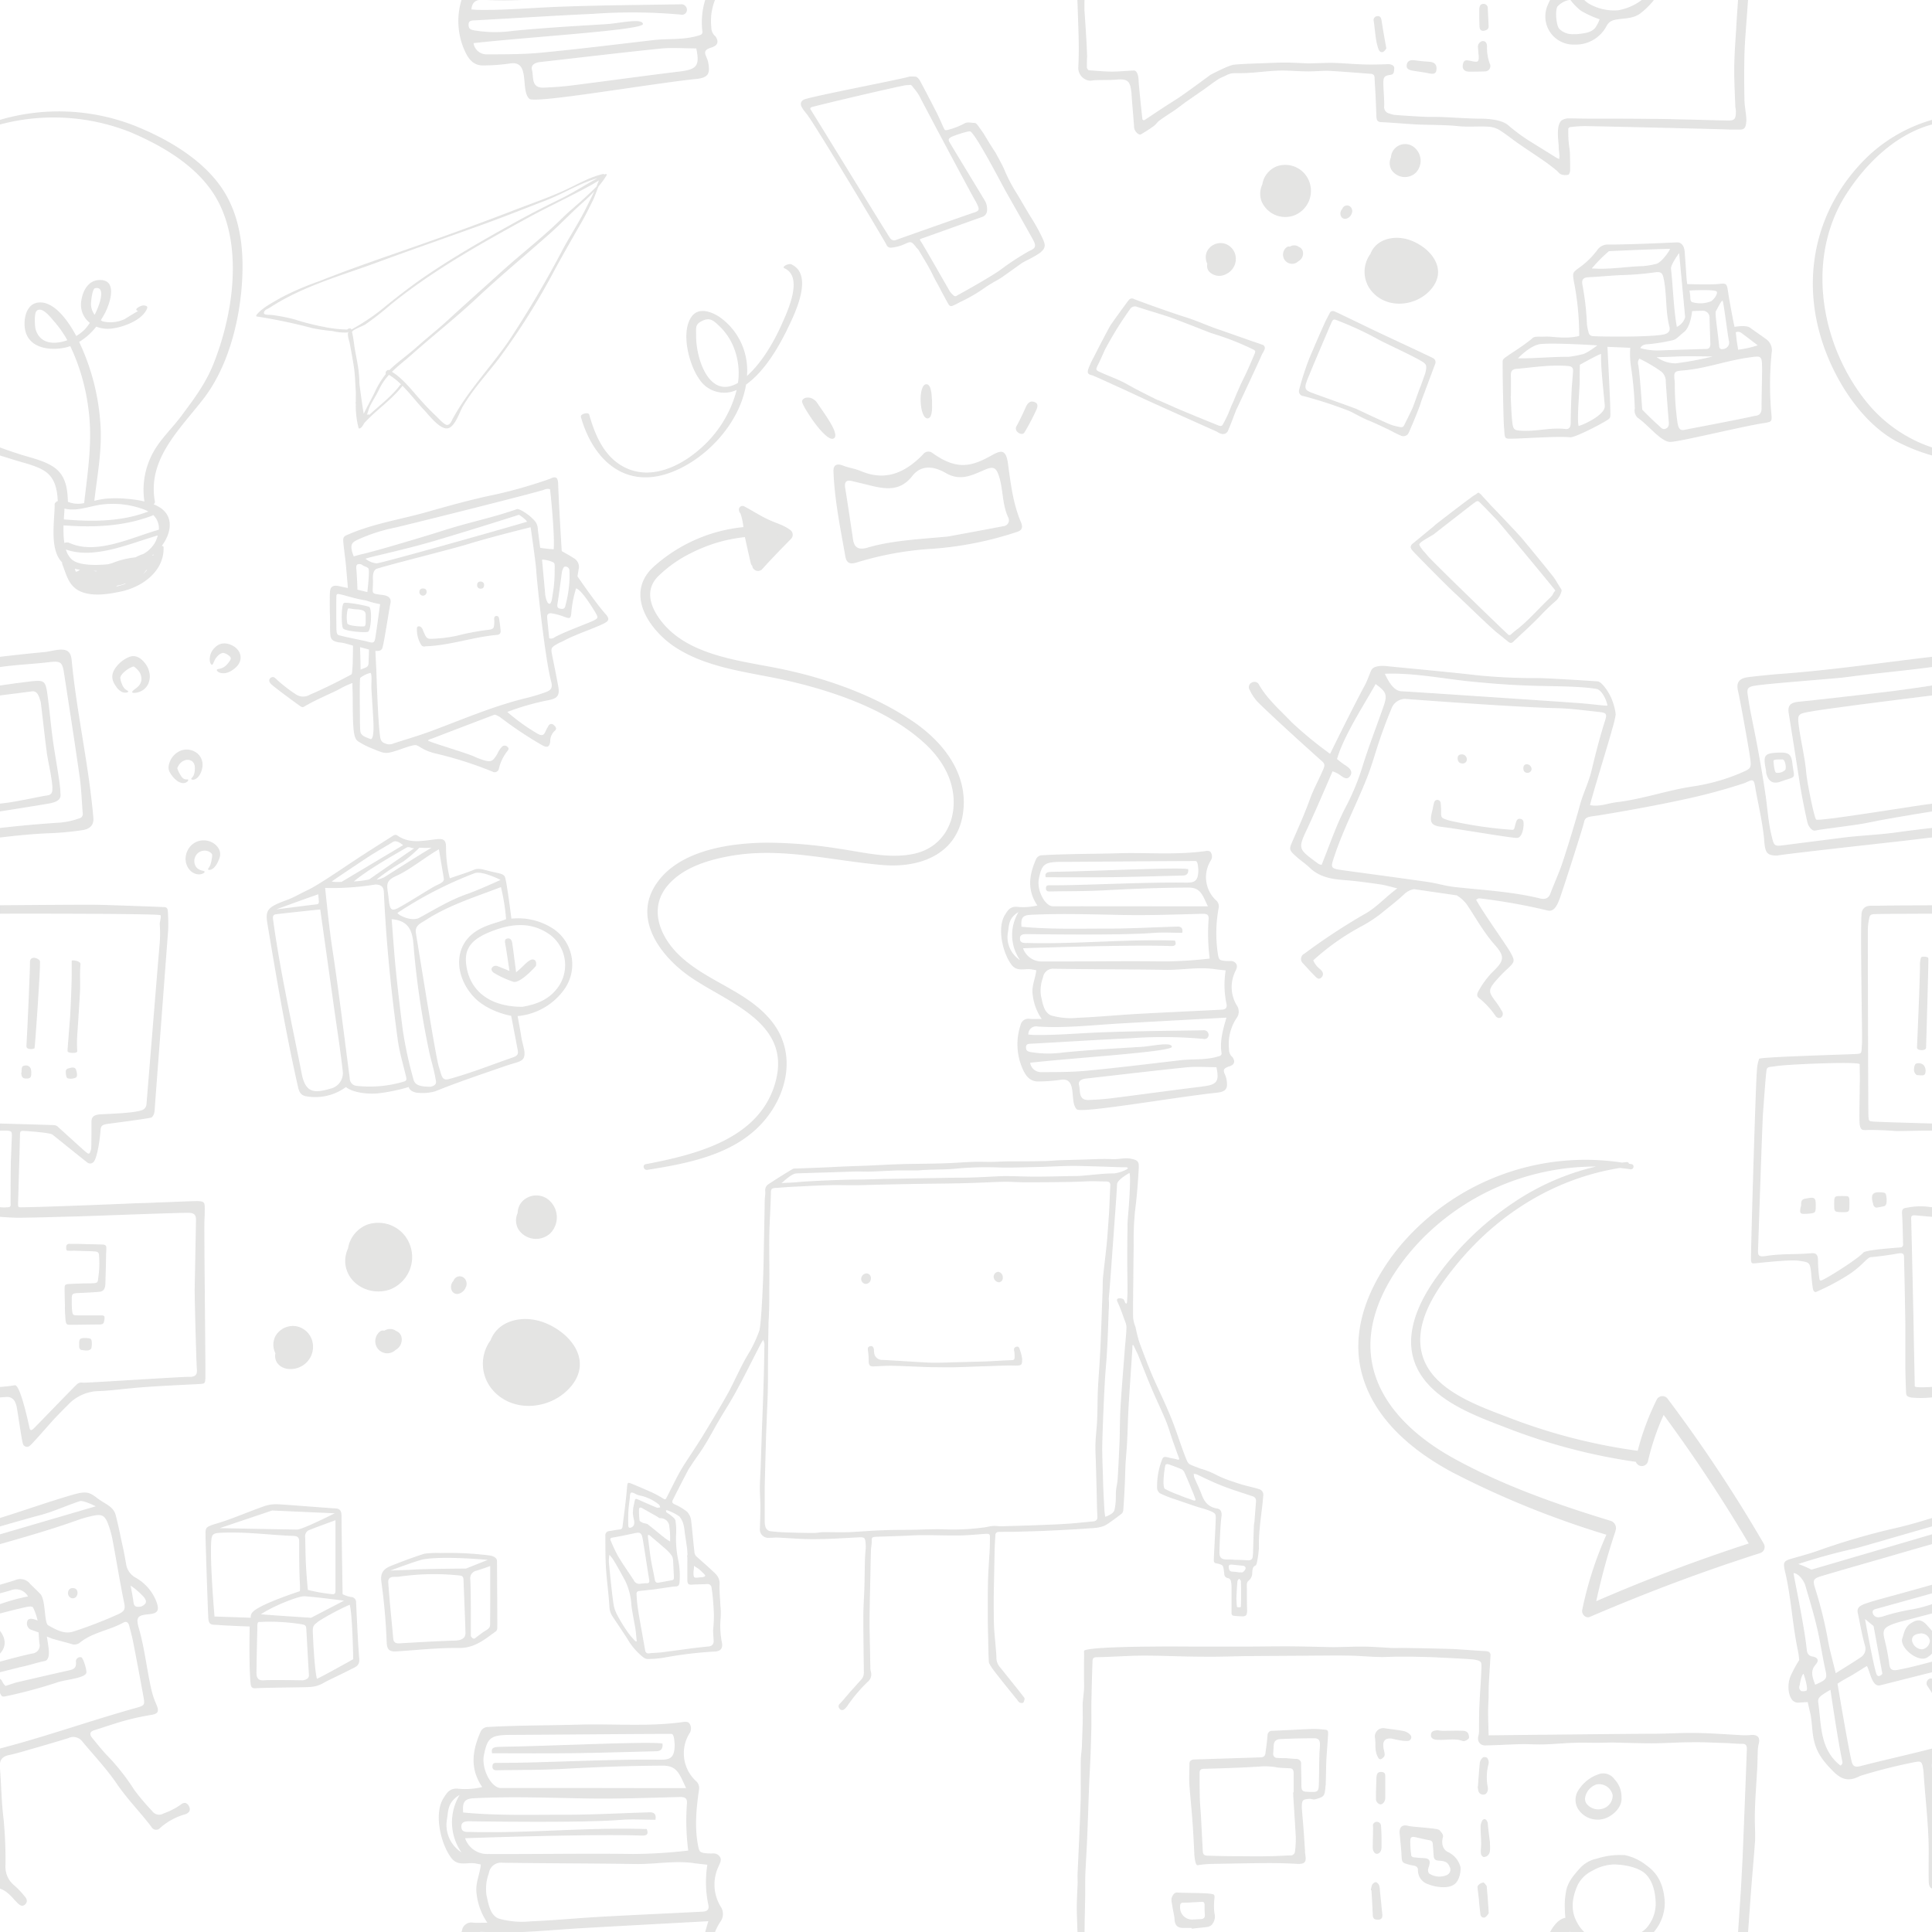 <svg id="BODY_Pattern" xmlns="http://www.w3.org/2000/svg" xmlns:xlink="http://www.w3.org/1999/xlink" width="400" height="400" viewBox="0 0 400 400" opacity="0.4">
  <defs>
    <clipPath id="clip-path">
      <rect id="Rechteck_56" data-name="Rechteck 56" width="400" height="400" fill="none"/>
    </clipPath>
  </defs>
  <g id="Gruppe_243" data-name="Gruppe 243" clip-path="url(#clip-path)" opacity="0.3">
    <path id="Pfad_409" data-name="Pfad 409" d="M224.424,112.159a.692.692,0,0,0-.906.672c-.054.518.135.986.7,1.064a.861.861,0,0,0,.975-.625,1,1,0,0,0-.765-1.111" transform="translate(91.887 46.102)" fill="#161615"/>
    <path id="Pfad_410" data-name="Pfad 410" d="M160.447,59.677c.394.082,9.124,4.108,10.03,4.548,1.925.906,14.272,6.442,15.885,7.156a2.555,2.555,0,0,0,.906.442,1.132,1.132,0,0,0,1.37-.667c.572-1.339,1.1-2.75,1.613-4.1.131-.353.306-.634.426-.926,1.04-2.193,4.307-9.183,4.878-10.524.144-.413.444-.731.588-1.144a.785.785,0,0,0,.1-.279.709.709,0,0,0-.57-.833c-1.2-.439-2.413-.817-3.612-1.256l-5.251-1.847-.111-.024c-2.3-.793-4.551-1.829-6.862-2.561-2.158-.636-10.626-3.658-10.826-3.827a.835.835,0,0,0-.944.312c-.72.929-3.27,4.456-3.783,5.237-.351.562-2.589,4.851-3.391,6.459a19.894,19.894,0,0,0-1.16,2.485c-.3.889-.071,1.19.717,1.353m1.278-2.207c.5-.975.947-2.022,1.386-3.008a74.613,74.613,0,0,1,5.207-8.427,1.19,1.19,0,0,1,1.458-.522c2.143.7,4.356,1.345,6.5,2.043,1.863.639,7.556,2.9,8.588,3.3.549.176,1.043.343,1.593.519a53.463,53.463,0,0,1,7.207,2.887c.693.334.737.406.4,1.161-.689,1.631-1.379,3.262-2.182,4.871s-1.506,3.3-2.207,4.993c-.4.8-.69,1.633-1.036,2.448-.332.755-.721,1.5-1.1,2.18-.189.341-.47.284-.751.226-1.682-.666-9.255-3.755-9.993-4.161-.862-.368-1.668-.725-2.474-1.082a2.765,2.765,0,0,1-.651-.261c-1.968-.979-3.937-1.957-5.88-3.056-1.73-.992-3.649-1.643-5.474-2.464-1.132-.488-1.119-.549-.6-1.645" transform="translate(65.614 18.001)" fill="#161615"/>
    <path id="Pfad_411" data-name="Pfad 411" d="M174.34,127.523h0Z" transform="translate(71.673 52.426)" fill="#161615"/>
    <path id="Pfad_412" data-name="Pfad 412" d="M154.077,126.665c-1.384,3.174-1.846,6.3.325,9.48a12.659,12.659,0,0,1-4.355.271c-1.284-.02-1.741.663-2.39,1.722-1.657,2.7-.412,7.925,1.4,10.293,1.159,1.508,2.728.7,4.111.933.3.049.6.11.993.185-.165,1.724-.995,3.282-.742,5.016a11.058,11.058,0,0,0,1.87,5.069c-1.084,0-1.774.054-2.452-.011l-.02,0a1.632,1.632,0,0,0-1.908,1.3,12.561,12.561,0,0,0,.308,8.752c.584,1.4,1.439,2.979,3.436,2.9a32.475,32.475,0,0,0,4.425-.322c1.748-.315,2.283.552,2.52,2.023.229,1.411.109,3.292.96,4.075.955.876,20.687-2.585,28.986-3.447,2.172-.224,2.269-1.108,2.011-2.732-.212-1.339-1.4-2.105.525-2.7.6-.186,1.556-.641.739-1.892a2.081,2.081,0,0,1-.749-1.654,9.771,9.771,0,0,1,1.524-6.411,2.259,2.259,0,0,0,.069-2.708,7.326,7.326,0,0,1-.349-6.9c.24-.583.642-1.16.179-1.762a1.274,1.274,0,0,0-.981-.5c-.281-.018-2.142.111-2.453-.432a2.4,2.4,0,0,1-.241-.7,28.357,28.357,0,0,1,.1-9.824,1.614,1.614,0,0,0-.556-1.631,6.549,6.549,0,0,1-1.088-8.2,1.543,1.543,0,0,0,.052-1.658c-.255-.45-.8-.371-1.29-.3-5.921.813-11.883.261-17.822.432-5.262.151-10.53.109-15.79.409a1.4,1.4,0,0,0-1.349.923M148.315,141.6c.219-1.325.072-2.86,2.184-4.1a9.116,9.116,0,0,0,.313,9.964,5.659,5.659,0,0,1-2.5-5.86m40.242,32.027c-6.207.755-12.4,1.623-18.605,2.4-1.63.206-3.275.329-4.918.384-2.235.076-1.682-1.884-2.014-3.068-.238-.859.525-1.264,1.377-1.362,6.96-.78,13.912-1.623,20.88-2.331,2.008-.2,4.058-.031,6.191-.031h0c.635,3,.116,3.635-2.911,4m3.969-6.962c.1.632-.532.694-.968.817-2.491.7-5.073.42-7.6.717-6.461.752-12.919,1.552-19.393,2.169-3.106.3-6.248.272-9.375.286a2.273,2.273,0,0,1-2.29-1.947c9.874-1.106,29.468-2.262,29.338-3.319s-4.19-.1-6.272.03c-5.431.336-10.873.638-16.288,1.177a22.051,22.051,0,0,1-6.737-.107c-.658-.134-.885-.347-.9-.934-.02-.717.429-.756,1.013-.787,6.857-.367,13.706-.816,20.561-1.129a94.257,94.257,0,0,1,15.161.127.844.844,0,0,0,1.072-.782.933.933,0,0,0-.007-.167.957.957,0,0,0-1.074-.827c-7.194.121-14.392.159-21.58.446-4.5.179-8.987.6-13.5.519-.343-.006-.687-.047-1.16-.08a1.61,1.61,0,0,1,1.967-1.662c5.639.364,11.235-.3,16.846-.625,7.342-.426,14.685-.81,22.208-1.222-.744,2.5-1.4,4.832-1.023,7.3m.857-17.069h0a18.857,18.857,0,0,0,.175,6.947c.185.893-.3,1.143-1.009,1.18-5.872.3-11.743.557-17.612.886-4.057.229-8.11.627-12.171.792a14.8,14.8,0,0,1-5.462-.467c-1.548-.555-1.8-2.517-2.163-4.056a7.778,7.778,0,0,1,.418-3.827,2.1,2.1,0,0,1,2.328-1.8c7.7.107,15.409.107,23.111.22,3.367.049,6.72-.635,10.091-.148.724.1,1.456.174,2.3.272m-3.31-2.453a87.884,87.884,0,0,1-9.5.591c-8.152-.116-16.994.042-25.149.006a4.056,4.056,0,0,1-4-2.736s21.621-.775,30.442-.463c.811.03,1.465-.051,1-1.123-10.167-.33-20.261.755-30.377.5-.66-.018-1.724.165-1.7-.916,0-.322,0-.93,1.247-.93s19.29.312,26.285-.238c2.008-.159,4.04-.024,6.061-.024.2-.988-.272-1.307-1-1.287-4.929.138-9.855.426-14.78.416-5.819-.01-11.653.178-17.51-.389-.079-1.476-.031-2.372,1.8-2.464,6.514-.33,13.015-.08,19.523.032,5.366.093,10.736-.113,16.1-.246.945-.025,1.422.12,1.328,1.18a40.389,40.389,0,0,0,.229,8.091M159.3,127.114c8.932-.044,18.91-.155,27.84-.176.54,0,.514,1.432.581,1.741.02,3.083-1.254,2.73-3.881,2.722-7.077-.023-14.153.308-21.23.49q-2.788.072-5.572.071c-.43,0-.811-.037-.865.511s.209.777.765.766c3.761-.076,7.525-.03,11.282-.233,5.834-.315,11.66-.556,17.506-.566,2.517-.006,2.886,1.651,3.977,3.883h-8.3q-11.9-.023-23.788-.014c-1.659,0-3.394-3.356-2.915-5.705.611-3.016,1.151-3.474,4.606-3.491" transform="translate(60.384 51.326)" fill="#161615"/>
    <path id="Pfad_413" data-name="Pfad 413" d="M135.191,46a.972.972,0,0,0,1.037.658,8.868,8.868,0,0,0,2.6-.665c1.5-.7,1.551-.693,2.619.669a3.482,3.482,0,0,1,.474.542c.992,1.726,2.11,3.415,2.963,5.239.325.7.717,1.353,1.1,2.066.673,1.28,1.348,2.56,2.033,3.78.35.579.587.564,1.238.255.583-.26,1.12-.591,1.7-.851a33.113,33.113,0,0,0,4.681-2.77c.619-.442,1.283-.811,1.889-1.194a16.075,16.075,0,0,0,1.74-1.033l3.924-2.8c.676-.43,1.383-.728,2.046-1.1a17.86,17.86,0,0,0,1.809-1.082c1.07-.92,1.184-1.466.579-2.8-.4-.907-.866-1.764-1.335-2.622-.511-.93-1.092-1.81-1.659-2.752-.786-1.3-1.559-2.668-2.345-3.971a32.419,32.419,0,0,1-2.652-5.049c-.474-1.112-1.129-2.2-1.714-3.333-.306-.508-.625-.954-.93-1.46-.625-.954-1.18-1.956-1.8-2.908-.363-.519-.768-1.111-1.187-1.64a1.093,1.093,0,0,0-.4-.337c-.769.031-1.575-.326-2.32.154a15.546,15.546,0,0,1-3.316,1.278c-.612.126-.669.114-.906-.442-.485-1.051-.96-2.163-1.459-3.154-1.129-2.2-2.3-4.469-3.487-6.679a3.128,3.128,0,0,0-.673-.71,6.624,6.624,0,0,0-1.458-.049c-1.332.485-20.939,4.219-21.878,4.785-1.133.653-.509,1.606.571,2.907,1.6,1.916,16.235,26.43,16.516,27.059m13.466-22.245c.275-.2,3.622-1.341,3.934-1.149,1.219.632,6.95,11.769,7.431,12.565.9,1.582,4.641,8.186,5.577,9.9.674,1.28.516,1.754-.828,2.3a56.24,56.24,0,0,0-5.626,3.651c-1.483,1.214-8.184,4.959-9.3,5.551a.518.518,0,0,1-.756-.03,4.515,4.515,0,0,1-.718-.783c-.436-.724-5.34-9.344-5.965-10.3-.361-.519-.361-.519.207-.718.945-.312,12.1-4.338,12.48-4.449a1.456,1.456,0,0,0,.952-1.2,3.764,3.764,0,0,0-.31-1.9c-.38-.711-7-11.526-7.424-12.311-.35-.579-.243-.81.351-1.132M119.721,17.57c1.2-.387,17.663-4.264,19.6-4.559a4.535,4.535,0,0,0,.895-.068.913.913,0,0,1,.443.408,13.462,13.462,0,0,1,1.329,1.8c1.291,2.548,11.347,21.425,11.8,22.088.087.145.162.351.25.5.487,1.051.367,1.345-.759,1.681-.751.226-14.55,5.1-16.008,5.62a1,1,0,0,1-1.325-.4c-.505-.675-16.03-26.007-16.391-26.526a.294.294,0,0,1-.095-.2.308.308,0,0,1,.264-.33" transform="translate(48.306 4.615)" fill="#161615"/>
    <path id="Pfad_414" data-name="Pfad 414" d="M191.889,34.674a5.456,5.456,0,0,0,3.274-6.689,5.3,5.3,0,0,0-6.748-3.515,4.827,4.827,0,0,0-3.079,3.78,4.5,4.5,0,0,0-.192,3.392,5.323,5.323,0,0,0,6.745,3.031" transform="translate(76.014 9.938)" fill="#161615"/>
    <path id="Pfad_415" data-name="Pfad 415" d="M190.6,62.029a1,1,0,0,0,.924,1.205,89.426,89.426,0,0,1,9.563,3.121c1.331.655,2.636,1.432,3.992,1.967,1.245.511,2.419,1.071,3.594,1.631.649.261,1.686.92,2.931,1.431a1.215,1.215,0,0,0,1.695-.536s2.1-4.761,2.565-6.44c.3-.888.646-1.7.936-2.53l1.976-5.294a.91.91,0,0,0-.349-1.15c-.255-.179-8.335-3.944-10.528-4.969-2.675-1.252-9.174-4.435-9.824-4.7-.538-.238-.913-.126-1.113.277-.388.744-.765,1.425-1.1,2.18-1.079,2.375-2.1,4.762-3.135,7.209a58.954,58.954,0,0,0-2.129,6.594m6.49-13.486c.57-1.339.57-1.339,1.758-.84a67.893,67.893,0,0,1,8.08,3.765c1.15.682,7.373,3.491,9.136,4.616.937.574,1.056.852.659,2.482-.251.645-1.01,2.9-1.079,2.945-.514,1.35-.972,2.714-1.487,4.065-.237.584-1.348,2.825-1.643,3.4-.319.694-.457.793-1.132.653a9.866,9.866,0,0,1-2.269-.66c-2.151-.952-4.343-1.977-6.48-2.99-.694-.333-8.738-3.14-9.6-3.508-.919-.381-1.387-.667-.93-2.031.181-.538.388-1.067.621-1.583.277-.766,3.927-9.326,4.366-10.312" transform="translate(78.354 18.765)" fill="#161615"/>
    <path id="Pfad_416" data-name="Pfad 416" d="M177.47,41.389a2.888,2.888,0,0,0,3.607.713,3.478,3.478,0,0,0,2.04-3.494,3.239,3.239,0,0,0-2.441-2.865,3.161,3.161,0,0,0-3.463,1.556,2.986,2.986,0,0,0,.021,2.65,1.927,1.927,0,0,0,.236,1.439" transform="translate(72.731 14.664)" fill="#161615"/>
    <path id="Pfad_417" data-name="Pfad 417" d="M136.556,63.449c.881-.083.941-1.771.881-3.512s-.24-3.533-1.15-3.562-1.3,1.847-1.2,3.675c.089,1.762.608,3.48,1.473,3.4" transform="translate(55.528 23.176)" fill="#161615"/>
    <path id="Pfad_418" data-name="Pfad 418" d="M112.353,146.744c10.757-1.968,21.14.948,31.8,1.837,7.7.641,15.333-2.206,16.586-10.66,1.211-8.166-4.074-14.851-10.5-19.174-7.933-5.34-17.539-8.729-26.839-10.7-8.529-1.8-19.62-2.635-25.3-10.185-2.062-2.739-3.227-6.148-.591-8.935a26.019,26.019,0,0,1,6.9-4.911A31.731,31.731,0,0,1,115.6,80.686c.011.054.02.111.031.164.387,1.755.778,3.508,1.184,5.258a.906.906,0,0,0,.3.5,1.2,1.2,0,0,0,2.053.727c1.932-2.158,3.953-4.216,5.979-6.284a1.212,1.212,0,0,0,0-1.7c-1.329-1.1-2.976-1.5-4.531-2.211-1.795-.821-3.423-1.905-5.167-2.815a.745.745,0,0,0-1.037.943.737.737,0,0,0,.165.4l.056.072c.011.014.027.02.04.032a12.642,12.642,0,0,1,.615,2.849,32.562,32.562,0,0,0-18.683,8.3c-5.989,5.611-.7,13.257,4.9,16.774,6.927,4.35,15.48,4.987,23.265,6.8,9.668,2.258,20.575,6.051,28.026,12.874,3.493,3.2,6.02,7.359,6.031,12.2.013,5.151-2.918,9.467-8.055,10.648s-10.641-.282-15.724-1.015a97.594,97.594,0,0,0-14.993-1.249c-7.781.089-18.426,1.61-23.01,8.836-4.617,7.277,1.324,14.886,7.284,18.989,7.786,5.361,20.859,9.4,17.643,21.57-3.148,11.914-16.37,15.148-26.9,17.173-.775.148-.436,1.291.322,1.17,8.539-1.356,18.119-3.164,24.082-10.037,4.952-5.709,6.744-14.024,1.929-20.379-5.073-6.7-14-8.523-19.784-14.4-3.761-3.826-5.89-9.453-2.036-14.036,3.1-3.682,8.21-5.258,12.768-6.092m10.085-66.4-.055.055.031-.072a.248.248,0,0,0,.024.017" transform="translate(38.627 30.513)" fill="#161615"/>
    <path id="Pfad_419" data-name="Pfad 419" d="M150.84,65.287a47.929,47.929,0,0,0,2.448-4.671c.6-1.287-.168-1.541-.57-1.652-.751-.209-1.24.3-1.558.995-.61,1.322-1.207,2.656-1.908,3.929a.983.983,0,0,0,.189,1.381c.443.4,1.1.511,1.4.018" transform="translate(61.278 24.221)" fill="#161615"/>
    <path id="Pfad_420" data-name="Pfad 420" d="M120.834,59.482c-1.115-1.719-3.251-1.269-3.145-.262s4.834,8.3,6.474,7.606-2.214-5.623-3.329-7.343" transform="translate(48.381 23.979)" fill="#161615"/>
    <path id="Pfad_421" data-name="Pfad 421" d="M161.018,80.68c-1.58-3.824-2.056-7.918-2.6-11.931-.445-3.261-1.623-2.681-3.643-1.558-4.078,2.263-7.1,2.869-12-.641a1.343,1.343,0,0,0-1.945.306c-3.625,3.7-7.675,5.64-12.886,3.433-1.188-.5-2.515-.67-3.718-1.139-1.339-.521-1.985-.058-1.935,1.257.233,5.917,1.427,11.707,2.453,17.515.19,1.079.634,1.832,2.313,1.307a66.477,66.477,0,0,1,15.724-2.848,71.744,71.744,0,0,0,17.6-3.525c1.317-.426.967-1.4.643-2.177m-3.49,1.013c-4.565.881-9.141,1.709-11.632,2.169-6.958.612-11.825.9-16.525,2.275-1.667.488-2.754.222-3.038-1.682-.531-3.564-1.058-7.129-1.626-10.686-.2-1.242.236-1.7,1.453-1.4q1.3.311,2.6.627c3.511.864,7.024,1.933,9.821-1.658,2.055-2.64,4.851-1.857,6.995-.621,3.131,1.8,5.632.3,8.211-.768,1.638-.676,2.189-.279,2.7,1.212.991,2.877.662,6.04,2.032,8.843a1.232,1.232,0,0,1-.989,1.693" transform="translate(50.272 27.237)" fill="#161615"/>
    <path id="Pfad_422" data-name="Pfad 422" d="M167.427,129.22c4.813-.061,9.622-.229,14.437-.34.768-.017,1.154-.351,1.089-1.318-1.842-.471-20.661.484-28.253.559-1.219.011-1.451.38-1.252,1.113,4.753,0,9.366.045,13.978-.014" transform="translate(63.058 52.388)" fill="#161615"/>
    <path id="Pfad_423" data-name="Pfad 423" d="M235.883,260.392a7.79,7.79,0,0,0-3.9,2.969,3.648,3.648,0,0,0-.33,4.126,4.788,4.788,0,0,0,4.949,2.2c1.98-.33,4.29-2.42,4.07-4.455l.006,0a5.22,5.22,0,0,0-1.434-3.8,2.827,2.827,0,0,0-3.356-1.044m1.1,7.044a3.084,3.084,0,0,1-3.521-.94,1.754,1.754,0,0,1-.33-1.209,3.524,3.524,0,0,1,2.365-2.805,2.837,2.837,0,0,1,3.08,1.484,2.634,2.634,0,0,1,.275.771,2.834,2.834,0,0,1-1.87,2.7" transform="translate(95.032 106.971)" fill="#161615"/>
    <path id="Pfad_424" data-name="Pfad 424" d="M218.724,267.868a1.06,1.06,0,0,0-.165-.55c-.274-.549-.769-.549-1.044,0a2.71,2.71,0,0,0-.275,1.321c0,1.156.11,2.255.11,3.411,0,.6-.11,1.264-.055,1.87a.93.93,0,0,0,.549.825,1.294,1.294,0,0,0,.936-.385,1.624,1.624,0,0,0,.385-.881c.055-.6,0-1.266,0-1.815-.165-1.266-.33-2.53-.44-3.8" transform="translate(89.308 109.728)" fill="#161615"/>
    <path id="Pfad_425" data-name="Pfad 425" d="M298.42,281.707c.055-1.484-.055-3.024-.055-4.565,0-1.321.055-2.585.11-3.906.11-1.815.22-3.574.33-5.39.11-1.429.11-2.86.165-4.29a8.013,8.013,0,0,1,.164-1.651c.44-1.484-.164-2.143-1.7-1.98a14.68,14.68,0,0,1-2.2,0c-2.97-.164-6-.384-8.966-.439s-5.884.164-8.8.164c-4.4,0-34.212.33-34.212.33s-.11-3.524-.11-4.679c0-1.1.055-2.2.11-3.3,0-.989,0-1.98.055-2.969.11-1.871.22-3.686.33-5.5.055-.659-.275-.934-.991-.989-2.364-.11-4.675-.33-6.985-.44-3.411-.11-6.765-.165-10.176-.22-.825,0-1.651.055-2.476,0-2.036-.111-4.016-.275-6-.275-2.035,0-4.125.11-6.159.11-3.246-.055-6.437-.165-9.677-.165-3.085,0-6.109.055-9.134.055H183.9c-3.354,0-6.765-.055-10.176,0-2.2,0-14.3.11-14.242.934.055.991,0,1.926,0,2.915v2.581c0,.826.055,1.65,0,2.475-.055.991-.22,1.98-.275,2.97,0,1.376.055,2.805,0,4.18l-.165,4.786c-.055.938-.22,1.819-.22,2.7-.055,3.08.055,6.106-.055,9.13-.165,4.676-.384,9.4-.6,14.081-.055.715,0,1.376,0,2.091-.059,2.033-.224,4.071-.169,6.1.04,1.373.089,2.759.137,4.143H159.6c.011-2.043.062-4.1.1-6.124.055-1.925,0-3.8.055-5.721.11-2.53.275-5.06.385-7.59.165-3.96.275-7.919.44-11.879.165-3.245.33-6.436.385-9.68.11-2.311,0-4.566.055-6.876.055-2.637.113-5.337.222-7.977,0-.549,0-1.044.824-1.044,3.3-.055,6.6-.33,9.957-.33,3.96,0,7.919.22,11.879.22,2.86.055,5.719-.055,8.581-.11,4.95-.055,9.957-.055,14.906-.11,2.2,0,4.4-.054,6.6,0,2.145,0,4.236.222,6.381.277,1.319.055,2.585-.055,3.9-.055h3.358c1.706.055,3.466.055,5.172.164,2.364.11,4.73.222,7.1.385.11,0,.275.055.385.055,1.429.275,1.54.385,1.484,1.816-.11,2.75-.33,5.445-.44,8.2-.055,1.595-.055,3.189-.055,4.785a4.739,4.739,0,0,1-.109.881c-.33,1.156.219,2.09,1.429,2.09,2.585-.055,5.115-.22,7.7-.275,1.486,0,2.97.11,4.456.055,2.145-.055,4.235-.275,6.381-.33,1.485-.055,3.025,0,4.51,0,1.1,0,2.255-.055,3.356-.055,2.64.055,5.335.165,7.976.165,2.75,0,5.445-.22,8.2-.22,2.42-.055,4.9.11,7.315.165,1.1.055,2.2.164,3.3.164.769,0,.934.385.934,1.046-.055,2.035-.826,21.287-.881,22.606-.109,2.036-.22,4.125-.33,6.161,0,.275-.055.6-.055.881l-.55,8.268h2.067c.172-2.388.344-4.761.515-7.163.275-3.907.66-7.867.936-11.827" transform="translate(64.947 99.303)" fill="#161615"/>
    <path id="Pfad_426" data-name="Pfad 426" d="M218.69,277.139a.415.415,0,0,0-.055-.275c-.22-.22-.5-.714-.659-.66a1.768,1.768,0,0,0-1.1.66c-.165.165-.055.5-.055.77.11.714.165,1.484.275,2.255-.055,0,.165,1.816.274,2.8.055.55.385.825.825.77.33-.055.605-.5.826-.77.11-.165.055-.385.055-.605-.11-1.648-.22-3.3-.385-4.949" transform="translate(89.122 113.548)" fill="#161615"/>
    <path id="Pfad_427" data-name="Pfad 427" d="M197.847,32.887a1.657,1.657,0,0,0,1-.739c.028-.045.048-.092.072-.14.1-.261.128-.322.083-.183-.032.1-.02.076.037-.071a1.271,1.271,0,0,0-.106-1.094,1.039,1.039,0,0,0-1.173-.477,1.121,1.121,0,0,0-.721.7,1.332,1.332,0,0,0-.188,1.6.912.912,0,0,0,.995.4" transform="translate(80.851 12.393)" fill="#161615"/>
    <path id="Pfad_428" data-name="Pfad 428" d="M216.927,264.692a1.017,1.017,0,0,0,1.149.868c.6-.055.934-.769.826-1.484a10.517,10.517,0,0,1,.164-4.9,1.514,1.514,0,0,0-.275-1.156c-.11-.22-.715-.275-.881-.165a1.937,1.937,0,0,0-.66,1.1c-.165,1.651-.275,3.246-.384,4.9h-.055a3.717,3.717,0,0,0,.11.77c0,.023,0,.045.007.068" transform="translate(89.133 105.986)" fill="#161615"/>
    <path id="Pfad_429" data-name="Pfad 429" d="M23.442,98a5.756,5.756,0,0,0-.524-.649,4.627,4.627,0,0,0-.6-.543,2.728,2.728,0,0,0-.783-.421,2.126,2.126,0,0,0-.906-.106,2.582,2.582,0,0,0-.755.2,6.4,6.4,0,0,0-.607.3,6.533,6.533,0,0,0-1.242.907,5.98,5.98,0,0,0-.581.614,5.346,5.346,0,0,0-.522.732,3.272,3.272,0,0,0-.391.976,2.49,2.49,0,0,0,.021,1.14,3.364,3.364,0,0,0,.357.858,7.116,7.116,0,0,0,.4.618,3.216,3.216,0,0,0,1.043.988,1.639,1.639,0,0,0,1.053.2c.264-.052.38-.171.363-.254-.037-.167-.516-.251-.866-.708a3.152,3.152,0,0,1-.461-.882,3.978,3.978,0,0,1-.312-1.132.854.854,0,0,1,.085-.4,1.88,1.88,0,0,1,.262-.408,4.594,4.594,0,0,1,.411-.435,5.28,5.28,0,0,1,.463-.389,5.572,5.572,0,0,1,.929-.566c.141-.069.3-.14.4-.179a.614.614,0,0,1,.157-.042v-.006s-.011-.006.024,0a.7.7,0,0,1,.207.1,3.21,3.21,0,0,1,.358.285,4.22,4.22,0,0,1,.375.387,2.669,2.669,0,0,1,.7,2.032,2.029,2.029,0,0,1-.367.974,3.675,3.675,0,0,1-.725.717c-.507.389-.873.653-.814.83.055.159.487.207,1.206.021a3.411,3.411,0,0,0,1.236-.624,3.168,3.168,0,0,0,1.022-1.511,3.824,3.824,0,0,0,.1-1.933A4.676,4.676,0,0,0,23.442,98" transform="translate(6.775 39.577)" fill="#161615"/>
    <path id="Pfad_430" data-name="Pfad 430" d="M214,45.511c3.432-4.041.1-8.32-3.961-9.982-3.411-1.394-7.42-.485-8.615,2.7a6.253,6.253,0,0,0,.343,7.82c3.216,3.689,9.2,3.04,12.233-.536" transform="translate(82.308 14.346)" fill="#161615"/>
    <path id="Pfad_431" data-name="Pfad 431" d="M192.334,37.19a1.4,1.4,0,0,0-.852-.893,1.491,1.491,0,0,0-.841-.294,1.649,1.649,0,0,0-.984.272.709.709,0,0,0-.628.09,1.93,1.93,0,0,0-.46,2.622,1.874,1.874,0,0,0,2.87.286,1.834,1.834,0,0,0,.895-2.084" transform="translate(77.39 14.801)" fill="#161615"/>
    <path id="Pfad_432" data-name="Pfad 432" d="M209.247,27.115a3.569,3.569,0,0,0-.47-5.447,2.938,2.938,0,0,0-4.623,2.232,2.81,2.81,0,0,0,.078,2.5,3.3,3.3,0,0,0,5.015.71" transform="translate(83.824 8.696)" fill="#161615"/>
    <path id="Pfad_433" data-name="Pfad 433" d="M211.9,79.13c-.7.552-4.039,3.346-4.314,3.542-.769.6-.789.978-.171,1.676,1.048,1.167,7.8,7.953,8.743,8.781.456.349,7.475,7.252,8.9,8.307.756.6,1.456,1.188,2.211,1.789.412.275.663.2,1.032-.167.3-.319,4.057-3.724,5.491-5.265a44.328,44.328,0,0,1,3.368-3.231,4.213,4.213,0,0,0,1.022-1.816.536.536,0,0,0-.068-.521c-.492-.737-.917-1.521-1.41-2.256-.219-.363-6.212-7.688-6.974-8.543-.332-.385-4.465-4.789-6.257-6.618-.618-.7-1.293-1.408-1.911-2.107-.144-.157-.356-.264-.5-.421a1.042,1.042,0,0,0-.538.332,7.57,7.57,0,0,0-1.159.775c-1.377.982-6.121,4.626-7.386,5.632a.227.227,0,0,1-.08.11m8.259-4.754c.619-.442.745-.48,1.276.073,1.118,1.119,2.179,2.227,3.241,3.333.817.866,12.179,14.564,12.254,14.77a3.957,3.957,0,0,0-.608.951,6.548,6.548,0,0,1-.532.587c-2.259,2.129-4.276,4.5-6.667,6.413a12.161,12.161,0,0,0-1.345,1.116l-.027.025a.455.455,0,0,1-.674-.044c-.73-.722-1.473-1.383-2.2-2.105-1.274-1.214-11.928-11.532-13.95-13.662-.056-.011-.806-.927-1.094-1.24-.056-.011-1.136-1.312-1.072-1.616.044-.5,2.66-1.794,3.085-2.149.7-.552,7.7-6.011,8.318-6.453" transform="translate(85.092 29.716)" fill="#161615"/>
    <path id="Pfad_434" data-name="Pfad 434" d="M220.51,64.923c.078,3.325.126,7.418.26,9.076s.051,2.148.866,2.2c1.669.095,9.9-.567,12.806-.284.929.09,5.855-2.452,7.171-3.251s1.177-.574,1.146-2.584-.594-12.893-.594-12.893l4.729.2a17.789,17.789,0,0,0,.134,3.8,72.222,72.222,0,0,1,.806,8.764,2.088,2.088,0,0,0,.559,1.889c2.355,1.624,4.877,5.052,6.8,5.032s14.533-3.138,19.262-3.882c1.667-.261,1.8-.286,1.667-1.748a66.2,66.2,0,0,1,.037-12.745,2.832,2.832,0,0,0-1.175-2.924c-1.343-.992-2.376-1.648-3.241-2.313s-3.264-.2-3.264-.2-.2-.889-.3-1.418c-.367-1.94-.735-3.879-1.037-5.829-.262-1.7-.274-1.827-1.96-1.637-1.607.183-6.494.025-6.494.025a17.9,17.9,0,0,1-.192-1.863c-.1-1.6-.334-4.788-.334-4.788s-.054-2.055-1.628-1.984-10.52.491-14.248.436a2.682,2.682,0,0,0-2.272,1.222,16.546,16.546,0,0,1-3.373,3.353c-1.681,1.236-1.744,1.12-1.411,3.12a57.542,57.542,0,0,1,1.091,11.241h0c-2.808.7-5.469.073-6.941.135s-2.379-.155-2.853.443c-1.928,1.564-3.841,2.715-4.978,3.505s-1.078.8-1.078,1.562c0,1.448.013,2.9.044,4.343M236.2,73.574v0c-.409-1.415.257-7.741.222-9.629-.016-1,.034-3.045.034-3.045s4.41-2.467,4.4-2.2c-.109,2.587.567,8.135.765,10.712.137,1.8-4.239,3.868-5.417,4.166m18,.57c-.627.253-.95-.238-1.349-.594-1.8-1.6-3.491-3.373-3.491-3.373s-.446-6.943-.793-9.126a1.578,1.578,0,0,1,.2-1.425,31.025,31.025,0,0,1,4.438,2.6,2.548,2.548,0,0,1,1.037,2.189q.277,4.1.615,8.2c.055.653.049,1.247-.655,1.527m-1.854-14.818c.016,0,2.633-.042,4.276-.141s7.327,0,7.327,0a65.45,65.45,0,0,1-7.7,1.429,6.881,6.881,0,0,1-3.9-1.288m16.387-5.152a1.175,1.175,0,0,1,1.143.119c1.082.8,2.151,1.626,3.4,2.58a21.015,21.015,0,0,1-4.071.912s-.08-.663-.159-1.094c-.151-.809-.213-1.635-.318-2.519Zm2.532,5.248c2.89-.412,2.869-.507,2.921,2.434.009.6-.128,6.442-.113,7.957.011.969-.3,1.593-1.391,1.669-3.435.794-13.692,2.707-14.622,2.9-1.043.216-1.264-.586-1.427-1.7a56.85,56.85,0,0,1-.522-6.82c-.013-.453.02-.912-.023-1.363-.21-2.16-.224-2.258,1.774-2.427,4.572-.382,8.883-2.007,13.4-2.651m-5.252-11.762h0c.2.268.986,6.636,1.29,8.262a1.522,1.522,0,0,1,.041.176,1.336,1.336,0,0,1-1.109,1.53c-.529.143-.909,0-.952-.586-.165-2.136-.937-6.85-.669-7.25s1.2-2.4,1.4-2.132m-1.2-1.865c.188.594-.792,1.784-1.238,1.978a6.048,6.048,0,0,1-3.786.185c-.419-.092-.452-.553-.468-.943-.023-.552-.171-1.487-.171-1.487s5.475-.315,5.663.267m-7.806-8.035s.861,9.181,1.245,13.291a3.191,3.191,0,0,1-1.722,2.007c-.676-3.662-.8-8.44-1.214-12.049-.095-.814,1.691-3.248,1.691-3.248m1.013,16.36c1.425-1.18,1.664-4.329,1.664-4.329s1.562-.08,2.077-.075a1.418,1.418,0,0,1,1.544,1.575c.035,1.746.116,3.492.168,5.238.023.724-.255,1.177-1.065,1.1,0,0-6.93.209-9.319.3a12.647,12.647,0,0,1-4.112-.477s.171-.756,1.514-.807a34.967,34.967,0,0,0,4.731-.731c1.183-.193,1.264-.535,2.8-1.8M242.474,37.379s9.292-.432,12.622-.478c.2,0-1.665,2.891-2.884,3.127a16.821,16.821,0,0,1-2.687.45c-3.43.089-6.845.751-10.6.477a32.544,32.544,0,0,1,3.55-3.576m-4.25,5.4c2.2-.113,4.4-.319,6.6-.436a61.085,61.085,0,0,0,6.828-.532c1.7-.284,1.949.007,2.249,1.7.562,3.145.289,6.384,1.1,9.508.243.943-.284,1.466-1.362,1.648-3.236.549-12.895.416-14.482.308a.943.943,0,0,1-.913-.858,11.326,11.326,0,0,1-.322-1.562,55.257,55.257,0,0,0-.93-8.162c-.21-1.084.12-1.552,1.232-1.61M228.418,56.6c3.25-.267,11.666.288,11.666.288s-2.268,1.736-3.1,1.839a22.675,22.675,0,0,1-2.893.538c-3.025-.055-7.366.365-10.451.3,1.122-1.167,3.119-2.826,4.778-2.965m-6.248,6.473c-.023-.842.3-1.252,1.15-1.326,3.552-.308,7.081-.9,10.675-.591.852.073,1.087.4,1.051,1.085-.069,1.363-.236,2.722-.295,4.085-.1,2.2-.164,4.405-.189,6.608-.008.828-.238,1.374-1.149,1.266-2.9-.346-5.739.484-8.629.375-1.992-.075-2.152-.109-2.359-2.162-.165-1.662-.2-3.337-.289-5.008h.044c0-1.445.03-2.89-.01-4.332" transform="translate(90.635 14.619)" fill="#161615"/>
    <path id="Pfad_435" data-name="Pfad 435" d="M263.379,219.713a1.33,1.33,0,0,0-2.279.072,53.92,53.92,0,0,0-3.961,10.641,118.11,118.11,0,0,1-26.42-6.775c-6.35-2.461-15.964-5.612-18.138-12.913-2.031-6.811,2.968-13.882,7.041-18.861,8.62-10.54,20.379-17.869,33.829-20.017.724.082,1.449.161,2.17.277.686.11.93-.924.237-1.064-.175-.035-.354-.052-.531-.086a.422.422,0,0,0-.468-.334c-.325.021-.646.072-.971.1a50.2,50.2,0,0,0-46.513,17.938c-5.615,7.067-9.714,16.256-7.438,25.392,2.41,9.677,10.6,16.411,19.029,20.9A188.6,188.6,0,0,0,250.659,247.8a76.251,76.251,0,0,0-5.009,15.552c-.179.834.68,1.84,1.572,1.456,11.544-4.957,23.293-9.4,35.269-13.209a1.336,1.336,0,0,0,.737-1.953,302.337,302.337,0,0,0-19.849-29.932m-61.462-8.955c-.986-8.89,4.24-17.525,10.125-23.745a50.343,50.343,0,0,1,36.474-15.44,51.279,51.279,0,0,0-16.914,7.346,62,62,0,0,0-16.034,15.439c-3.786,5.248-7.177,12.3-4.211,18.716,3.271,7.067,12.457,10.207,19.176,12.8a120.685,120.685,0,0,0,26.228,6.833,1.307,1.307,0,0,0,2.493-.1,50.72,50.72,0,0,1,3.255-9.628,313.642,313.642,0,0,1,17.619,26.633q-16.068,5.215-31.576,11.948a134.37,134.37,0,0,1,3.984-14.527.693.693,0,0,0,.008-.076,1.574,1.574,0,0,0-1.019-2.036C240.469,241.55,229.213,237.6,219.067,232c-8.1-4.47-16.068-11.485-17.151-21.24" transform="translate(81.932 69.951)" fill="#161615"/>
    <path id="Pfad_436" data-name="Pfad 436" d="M62.279,87.832a.78.78,0,0,0,.742-.848c-.04-.37-.161-.59-.648-.634-.452-.041-.789.171-.827.574a.755.755,0,0,0,.732.907" transform="translate(25.3 35.497)" fill="#161615"/>
    <path id="Pfad_437" data-name="Pfad 437" d="M70.677,86.8c.426.017.759-.169.769-.785a.666.666,0,0,0-.67-.682.652.652,0,0,0-.766.676.691.691,0,0,0,.667.79" transform="translate(28.782 35.083)" fill="#161615"/>
    <path id="Pfad_438" data-name="Pfad 438" d="M78.5,228.389a68.186,68.186,0,0,0-10.208-.526,21.2,21.2,0,0,0-3.425.147c-2.136.694-3.926,1.348-6.017,2.165-1.643.641-3.255,1.116-2.876,3.68a125.46,125.46,0,0,1,1.1,12.573c.075,1.641.775,1.881,2.086,1.8,4.274-.271,8.551-.762,12.826-.7,3.279.052,5.4-1.8,7.736-3.488a.975.975,0,0,0,.244-.7h0c.014-3.913-.062-13.2-.062-13.842,0-.5-.487-.926-1.408-1.108m-5.12,16.167c-.03.8-.635,1.4-2.149,1.442-3.848.109-7.692.353-11.537.57-.78.044-1.2-.214-1.269-1.016-.346-3.869-.769-7.733-1.026-11.608-.1-1.476,1.435-1.06,2.146-1.174a50.523,50.523,0,0,1,12.6-.257c.682.062.818.34.837.95.072,2.21.43,10.294.4,11.093M62.848,231.294c-1.461.08-5.038.206-5.038.206s5.588-2.1,6.868-2.326c4.305-.751,13.332.114,13.332.114l-4.524,1.8s-7.537.032-10.638.2m15.635,11.457c-.011.807-.81,1.07-1.383,1.469-.555.387-1.088.8-1.777,1.334-.254.2-.833-.22-.833-.635,0-1.987.007-3.759,0-5.53-.016-2.005-.017-4.012-.106-6.013a1.6,1.6,0,0,1,1.278-1.847c1.111-.336,2.2-.744,2.841-.964h0c0,3.992.023,8.087-.018,12.185" transform="translate(22.99 93.67)" fill="#161615"/>
    <path id="Pfad_439" data-name="Pfad 439" d="M55.783,89.274c-.917-.319-4.576-1-5.169-.794s-.576,4.6-.227,5.224,4.487.967,5.169.739.917-4.929.227-5.169m-.965,4.033c-.4.113-3.295-.056-3.521-.569a6.727,6.727,0,0,1,.113-3.066c.135-.171,1.017.08,1.442.1,1.318.064,2.27.19,2.249,1.149-.027,1.253.114,2.27-.284,2.385" transform="translate(20.614 36.359)" fill="#161615"/>
    <path id="Pfad_440" data-name="Pfad 440" d="M109.041,98.238c-2.039-2.3-5.725-7.7-5.725-7.7s.161-1.092.3-1.779a2.094,2.094,0,0,0-1.1-2.007c-.794-.531-2.461-1.438-2.461-1.438s-.6-9.639-.737-13.857c-.048-1.445-.46-1.737-1.748-1.094a99.9,99.9,0,0,1-11.165,3.212c-4.843.986-9.6,2.314-14.338,3.662-5.3,1.5-10.794,2.334-15.91,4.5-1.253.532-1.432.533-1.3,1.926.145,1.489.365,2.969.511,4.456.076.773.421,4.837.421,4.837s-1.184-.237-1.619-.346c-2.129-.535-2.093.649-2.124,1.908s-.024,2.945.031,4.365c.048,1.233-.016,2.479.056,3.577s.444,1.476,1.648,1.713c.317.062.648.066.964.135,1.024.224,2.1.574,2.1.574s-.038,3.9-.113,4.582-.042,1.28-.265,1.4c-2.517,1.365-5.876,3.037-8.512,4.153a2.719,2.719,0,0,1-2.848.013,30.93,30.93,0,0,1-4.377-3.428.7.7,0,0,0-1.047.051c-.32.36-.176.714.079,1.051.408.536,5.286,4.074,5.8,4.445s.821.636,1.235.309c2.4-1.407,5.606-2.745,6.982-3.452a19.631,19.631,0,0,1,2.953-1.4c0,.377-.008.824.006,1.079.087,1.527-.011,6.071.222,8.5.21,2.207.724,2.366,1.287,2.725a16.788,16.788,0,0,0,2.849,1.377,17.642,17.642,0,0,0,1.72.662c.961.284,1.585.117,3.041-.333.651-.2,3.332-1.25,4.013-1.137s1.477,1.1,3.975,1.706A78.17,78.17,0,0,1,85.7,130.955a.9.9,0,0,0,1.357-.653,9.141,9.141,0,0,1,1.774-3.625c.206-.265.341-.574-.007-.842a.8.8,0,0,0-1.064-.095,4.484,4.484,0,0,0-.975,1.444c-1.061,1.8-1.38,1.93-3.419,1.236a10.918,10.918,0,0,1-1.266-.508c-1.411-.7-9.751-3.148-9.713-3.375s.672-.361,1.075-.516c3.993-1.551,12.706-4.86,12.706-4.86a3.49,3.49,0,0,1,1.233.605,80.506,80.506,0,0,0,8.578,5.714c1.046.6,1.592.389,1.691-.789a2.923,2.923,0,0,1,.984-2.221c.456-.384.12-.852-.253-1.149a.672.672,0,0,0-1.127.231,9.643,9.643,0,0,0-.549,1.032c-.33.807-.7,1.048-1.6.574a40.792,40.792,0,0,1-6.34-4.549,52.191,52.191,0,0,1,8.364-2.409c2.056-.375,2.547-.967,2.162-3.023-.37-1.976-.762-3.947-1.159-5.915s-.4-1.963,1.273-2.9c.282-.158.6-.257.882-.411,2.587-1.387,5.4-2.246,8.062-3.459,1.508-.686,1.716-1.085.68-2.254m-9.888-1.946c.353-2.17.617-4.356.919-6.536a1.843,1.843,0,0,1,.14-.563c.138-.274.219-.7.576-.689a.847.847,0,0,1,.848.679,19.83,19.83,0,0,1,.02,2.129,25.842,25.842,0,0,1-.862,5.358c-.119.618-.545.658-1.023.573-.525-.093-.717-.337-.617-.951M57.745,82.977a34.645,34.645,0,0,1,7.569-2.485c2.16-.457,29.64-7.332,31.1-7.9a1.733,1.733,0,0,1,1.221-.1c.169,1.238,1,9.67.759,12.435a27.57,27.57,0,0,1-2.8-.3s-.341-2.612-.492-3.748a2.741,2.741,0,0,0-.8-2.007c-1.188-1.3-3.109-2.4-3.517-2.254-4.956,1.757-10.123,2.78-15.127,4.393-2.838.917-14.245,4.36-17.165,4.98-.38.079-1.487.415-1.487.415a7.515,7.515,0,0,1-.385-1.111c-.275-1.247-.089-1.753,1.12-2.32m40.849,6.265a27.624,27.624,0,0,1-.4,5c-.078.4-.193,1.959-.67,1.971-.548.013-.859-1.511-.9-2.033-.165-2.045-.46-4.915-.634-7.111a5.926,5.926,0,0,1,2.328.569c.406.159.279,1.173.275,1.6M59.434,86.9c.277-.275,7.73-1.768,14.608-3.811,8.189-2.431,17.169-5.307,17.169-5.307s1.532,1,1.655,1.451c-7.719,2.272-30.44,8.653-31.16,8.613a4.433,4.433,0,0,1-2.272-.945m.378,6.892L57.767,93.3s-.116-3.152-.243-4.366c-.034-.315-.042-.714.257-.878a1.07,1.07,0,0,1,1.084.2c.423.264.871.275,1.174.653s-.227,4.885-.227,4.885m.682,30.44c-.909-.377-1.964-.612-2.121-1.551-.095-.577-.1-2.506-.1-3.082-.007-2.079-.087-7.785.065-8.05a5.613,5.613,0,0,1,2.081-1.022c.418-.04.181,2.323.237,3.295.1,1.75.227,3.5.322,5.244.04.714.418,5.194-.483,5.166m-2.2-19.046,1.854.494s-.044,1.9-.087,2.858c-.041.878-.631.854-1.654,1.307,0-1.7-.113-4.658-.113-4.658m1.661-1.109c-1.569-.4-4.476-.92-6.035-1.357-.377-.106-.487-.443-.511-1.235-.049-1.7-.035-6.3-.016-6.765.027-.6.168-.608.995-.426.373.083,1.338.358,2.383.639,1.274.343,2.787.6,2.787.6a19.061,19.061,0,0,0,2.9.751c-.33,2.344-.621,4.578-.967,6.8-.188,1.2-.347,1.3-1.54,1m36.71,10.458a36.725,36.725,0,0,1-3.92,1.178c-6.715,1.634-13.047,4.355-19.49,6.766-2.613.978-5.3,1.76-7.959,2.616a2.153,2.153,0,0,1-1.325.176c-.789-.23-1.339-.381-1.507-1.506-.467-3.1-.734-12.565-.81-14.187-.035-.749-.181-3.635-.181-3.635s1.1.229,1.425-.512,1.425-8.111,1.692-9.295-.536-1.614-1.621-1.753c-2.7-.346-1.942-.169-1.988-2.953-.006-.261-.214-2.16.8-2.486,2.8-.9,15.758-4.119,19.1-5.163,4.2-1.312,12.742-3.432,12.742-3.432s1.091,7.451,1.167,9.021c.09,1.81,1.772,17.992,3.076,22.908.34,1.284.064,1.794-1.2,2.256m10.1-14.906c-.755.429-6.361,2.453-8.221,3.54a1.125,1.125,0,0,1-1.079.175c-.14-1.389-.3-2.85-.432-4.317-.063-.71.394-.943.988-.834a12.865,12.865,0,0,1,2.245.583c1.617.608,1.668.619,1.813-1.146a23.542,23.542,0,0,1,.944-4.61c1.1.21,3.509,4.14,4.088,5.132s.382,1.061-.346,1.476" transform="translate(16.244 28.793)" fill="#161615"/>
    <path id="Pfad_441" data-name="Pfad 441" d="M83.812,194.368c-4.5-1.84-9.79-.642-11.365,3.559a8.252,8.252,0,0,0,.45,10.319c4.243,4.866,12.134,4.009,16.142-.708,4.527-5.333.133-10.978-5.227-13.17" transform="translate(29.127 79.562)" fill="#161615"/>
    <path id="Pfad_442" data-name="Pfad 442" d="M77.577,90.382c-.313.044-.4.3-.411.567-.008.192.041.388.035.58-.045,1.476-.09,1.592-1.472,1.746a49.062,49.062,0,0,0-6.106,1.157,28.5,28.5,0,0,1-4.62.634c-1.816.131-1.819.066-2.556-1.675a1.823,1.823,0,0,0-.37-.669c-.344-.3-.858-.3-.9.185a6.113,6.113,0,0,0,.907,3.485.72.72,0,0,0,.864.26c5.07-.157,9.876-1.946,14.9-2.366a.722.722,0,0,0,.658-.827,26.178,26.178,0,0,0-.35-2.685.5.5,0,0,0-.581-.391" transform="translate(25.142 37.154)" fill="#161615"/>
    <path id="Pfad_443" data-name="Pfad 443" d="M216.6,253.977c-1.266-.055-2.585,0-3.851,0a5.835,5.835,0,0,1-1.374-.109c-1.046.055-1.429.329-1.429,1.044,0,.605.55.936,1.484.936h.274c1.6.055,3.191-.33,4.786.219.332.167.989-.164,1.264-.494.165-.167.055-.826-.164-1.156a1.29,1.29,0,0,0-.991-.44" transform="translate(86.312 104.367)" fill="#161615"/>
    <path id="Pfad_444" data-name="Pfad 444" d="M224.184,238.453c-.667-.222-1.391-.389-2.059-.556a29.708,29.708,0,0,1-3.171-.945,23.134,23.134,0,0,1-4.063-1.669,17.036,17.036,0,0,0-2.948-1.113c-.669-.278-1.391-.5-2.059-.834a1.337,1.337,0,0,1-.556-.556c-.669-1.391-2.115-5.787-2.393-6.509-.556-1.558-1.168-3.116-1.836-4.619-.945-2.169-2-4.339-2.949-6.509-1-2.337-1.891-4.729-2.781-7.122a28.162,28.162,0,0,1-.779-3.116,7.3,7.3,0,0,1-.5-1.891c-.055-1.781,0-3.617,0-5.453.056-3.171.056-6.4.111-9.625a60.047,60.047,0,0,1,.278-7.065c.389-3,.612-5.953.779-8.958.056-1.28-.223-1.558-1.446-1.836-1.335-.334-2.671.111-4.006.055-1.724-.111-3.505,0-5.285.056l-5.842.167c-1.057.055-2.115.166-3.172.166-2.28.056-4.562.056-6.842.056-1.391,0-2.838.111-4.229.111-1.168,0-2.392-.056-3.56,0-1.781.055-3.617.222-5.453.278-2.838.111-5.73.111-8.568.166-2.17.055-4.339.167-6.509.278-2.337.111-4.729.167-7.065.278-3.172.168-6.288.278-9.459.389-.223,0-4.4,2.671-5.23,3.227a1.475,1.475,0,0,0-.667,1.446c.055.667-.111,1.391-.111,2.059-.056,4.118-.167,8.29-.223,12.406-.055,3.116-.445,12.852-.89,14.41a28.131,28.131,0,0,1-1.891,4.173,43.568,43.568,0,0,0-2.282,4.173c-.834,1.614-1.558,3.282-2.448,4.84-1.5,2.671-3.114,5.341-4.729,8.012-1.28,2.114-2.67,4.173-4.006,6.231-.5.779-1,1.613-1.446,2.448-.834,1.558-1.613,3.171-2.448,4.784-.11.279-.278.334-.556.168a22.673,22.673,0,0,0-2.56-1.391c-1.39-.612-2.781-1.223-4.173-1.781-.667-.278-.779-.167-.834.612-.111,1.223-.223,2.5-.389,3.783-.167,1.5-.389,3-.556,4.507-.056.389-.168.556-.612.611-.667.056-1.391.223-2.114.334a.849.849,0,0,0-.835.945c0,2.17,0,4.341.111,6.509.167,2.726.556,5.4.724,8.124a3.952,3.952,0,0,0,.667,2.114c1,1.5,2.059,3.061,3.059,4.619a13.617,13.617,0,0,0,3.172,3.727,1.836,1.836,0,0,0,.945.446,21.214,21.214,0,0,0,3.728-.334,82.65,82.65,0,0,1,10.4-1.223c1.168-.111,1.5-.779,1.335-1.781a17.5,17.5,0,0,1-.278-5.118,14.2,14.2,0,0,0-.056-2.671c-.055-1.446-.222-2.893-.167-4.339a2.775,2.775,0,0,0-.779-2.115c-1.223-1.223-2.56-2.337-3.838-3.505a1.4,1.4,0,0,1-.557-.834c-.278-2.28-.444-4.562-.722-6.842a3.151,3.151,0,0,0-.835-1.726,11.23,11.23,0,0,0-2.615-1.558c-.445-.222-.556-.444-.333-.89,1.057-2.114,2.114-4.173,3.226-6.286.223-.389.5-.722.724-1.112.834-1.28,1.781-2.5,2.56-3.785,1.112-1.779,2.059-3.615,3.116-5.4,1.112-1.892,2.337-3.783,3.394-5.73,1.836-3.339,3.505-6.787,5.285-10.181a4.622,4.622,0,0,1,.446-.667c.055.278.167.556.222.834v.223c-.055,3.171-.11,6.286-.222,9.457-.111,3.562-.278,7.178-.389,10.739-.056,1.724-.111,3.505-.167,5.23-.056,1.391-.168,2.838-.168,4.284,0,1.28.111,2.56.111,3.84,0,1.5-.055,3-.111,4.506a1.739,1.739,0,0,0,1.836,1.892c.557,0,1.168-.056,1.726-.056,2.5.111,4.952.334,7.4.334,3.227,0,6.509-.223,9.737-.389.89,0,1.057.111,1.168.945a8.9,8.9,0,0,1,.056,1.225c-.056.889-.168,1.779-.168,2.67-.055,1.781-.055,3.617-.11,5.4-.056,2.057-.223,4.116-.223,6.175,0,3.783.055,7.623.111,11.461a2.225,2.225,0,0,1-.612,1.669c-.722.779-1.391,1.558-2.114,2.337-.724.834-1.446,1.724-2.225,2.56a.668.668,0,0,0-.111,1,.652.652,0,0,0,1.057.111,2.875,2.875,0,0,0,.556-.612,32.3,32.3,0,0,1,4.173-4.952,2.011,2.011,0,0,0,.724-2.169,3.421,3.421,0,0,1-.111-1.057c-.055-1.781-.055-3.617-.111-5.4,0-1-.055-2.059-.055-3.059,0-2.5.055-5.008.111-7.511.055-2.615.11-5.286.167-7.9,0-.612.167-1.28.167-1.891,0-1,0-1.058,1-1.113,1.724-.055,3.394-.111,5.118-.167,1.446-.056,2.949-.168,4.4-.168,2.726,0,5.508.111,8.234.056,1.614-.056,3.282-.223,4.952-.334.446,0,.779,0,.779.557,0,.945,0,1.947-.055,2.893-.111,2-.278,4.061-.334,6.065-.055,1.891-.055,3.783-.055,5.674,0,1.781,0,3.617.055,5.4.056,1.947.056,3.95.168,5.952,0,.5,1.5,2.393,1.947,2.949,1.167,1.5,2.392,3,3.615,4.507.278.278.446.667.724.89a.981.981,0,0,0,.779.11c.223-.167.278-.556.333-.834,0-.167-.167-.334-.278-.5-1.613-2.059-3.227-4.061-4.84-6.065a2.964,2.964,0,0,1-.722-1.891c0-.834-.111-1.669-.168-2.5-.111-1.391-.278-2.838-.333-4.229-.056-1.947-.056-3.895-.056-5.842l.168-8.846c0-1.28.11-2.615.167-3.895,0-.5.222-.779.722-.779,1.28-.055,2.615,0,3.951-.055,2.225-.055,4.451-.111,6.676-.223,2.337-.111,4.674-.222,7.01-.389,1.669-.167,3.394,0,4.9-1,1-.669,1.947-1.391,2.893-2.115a1.1,1.1,0,0,0,.333-.667c.111-1.558.223-3.116.278-4.674.111-1.779.111-3.617.223-5.4.111-1.614.278-3.282.334-4.952.111-2.5.166-5.063.333-7.566.223-3.673.5-7.345.724-11.017v-.5c0-.055.055-.111.111-.166l.167.166c.278.612.612,1.28.89,1.892.945,2.337,1.836,4.672,2.838,7.009.89,2.115,1.891,4.174,2.781,6.288.667,1.558,1.113,3.171,1.669,4.785.389,1,.722,2.057,1.112,3.059.111.334.334.724-.389.5-.556-.167-1.168-.223-1.724-.389-.89-.223-1.112-.167-1.39.667a15,15,0,0,0-.947,5.453,1.407,1.407,0,0,0,.667,1.335c.724.334,1.5.667,2.282.945,1.669.557,3.282,1.113,4.9,1.669,1,.334,2,.557,3,.947,1.39.556,1.335.722,1.278,2.169-.11,2.726-.278,5.4-.39,8.067,0,.446.168.612.557.667,1.39.334,1.39.334,1.558,1.726,0,.111.055.278.055.389a.878.878,0,0,0,.835.945.976.976,0,0,1,.5.444,5.487,5.487,0,0,1,.168,1.336v5.4c0,.389.111.556.5.612a14.8,14.8,0,0,0,1.558.111c.945.055,1.167-.223,1.167-1.225-.055-1.779-.055-3.617-.055-5.4a.99.99,0,0,1,.334-.724,2.041,2.041,0,0,0,.779-1.724c.055-.556.055-1.168.667-1.446.167-.056.222-.334.278-.5a21.475,21.475,0,0,0,.445-3.227c-.111-3.617.612-7.122.89-10.682a1.212,1.212,0,0,0-.834-1.391m-122.123,7.789a14.231,14.231,0,0,1,.167,2.17v.89c-.333-.223-.667-.389-.945-.612-1.223-.945-2.448-2-3.672-2.949-.278-.222-.724-.167-1.057-.333-.223-.111-.612-.278-.667-.5a14.892,14.892,0,0,1-.111-2.225c0-.446.278-.5.611-.334,1,.557,2.059,1.168,3.061,1.726.278.167.5.389.724.389a1.815,1.815,0,0,1,1.891,1.779m.945,10.461c0,.333-.055.556-.444.611-.945.168-1.836.334-2.783.5-.389.056-.611-.111-.722-.556-.223-1.335-.556-2.671-.779-4.006-.278-1.669-.445-3.337-.667-5.007,0-.111.055-.278.055-.389l.334.167c1.168,1,2.392,2,3.56,3.059a7.217,7.217,0,0,1,1.057,1.225,2.584,2.584,0,0,1,.223.89c.055,1.223.111,2.337.167,3.505m-9.4-14.132c.055-.834.223-1.724.278-2.56.056-.945.223-1.057,1.113-.611a4.2,4.2,0,0,0,1.335.444,9.3,9.3,0,0,1,3.617,1.836,1.683,1.683,0,0,1,.223.556c-.223,0-.5.111-.669.056-1.223-.5-2.5-1.057-3.727-1.614-.779-.333-.779-.333-.947.446-.055.333-.167.722-.222,1.057-.056.389-.056.724-.111,1.113a8.687,8.687,0,0,0,.278,1.668c.055.5.055,1.058-.445,1.336s-.779.167-.779-.389a33.366,33.366,0,0,1,.055-3.339m-3.282,5.9c1.335-.222,2.615-.5,3.95-.779h.056c1.779-.445,2-.333,2.28,1.448.446,2.67.835,5.4,1.28,8.067.055.444.055.722-.5.722a10.912,10.912,0,0,0-1.335.111,1.266,1.266,0,0,1-1.391-.779c-1.057-1.613-2.17-3.171-3.171-4.84a29.773,29.773,0,0,1-1.558-3.282c-.223-.389-.056-.612.389-.669M95.217,270a1.319,1.319,0,0,1-.278-.167,16.061,16.061,0,0,1-1.724-2.115,31.313,31.313,0,0,1-2.059-3.449,7.232,7.232,0,0,1-.667-2.114c-.389-2.838-.667-5.732-.945-8.568a7.242,7.242,0,0,1,.111-1.558,8.221,8.221,0,0,1,.89,1.168c.834,1.335,1.558,2.726,2.335,4.116a13.224,13.224,0,0,1,1.336,5.231c.222,1.613.556,3.226.834,4.84.111.834.167,1.613.278,2.558,0-.055,0,0-.111.056m11.962-15.69c.334.278.724.446,1.057.724s.669.611,1,.945c.389.389.334.556-.223.667a1.864,1.864,0,0,1-.556.056c-1.391.167-1.391.167-1.391-1.168a8.979,8.979,0,0,0,.111-1.225m-3-10.181a4.484,4.484,0,0,1,.89,1.947,8.319,8.319,0,0,1,.167,1.168c.168,1.168.334,2.282.5,3.394.056.5.056,1,.111,1.5h-.111a7.814,7.814,0,0,1,.056,1.613v3.394c0,1,.278,1.168,1.223,1.057.945-.055,1.947-.055,2.949-.111a.8.8,0,0,1,.834.669q.085.584.167,1.168.252,2.252.334,4.506a31.689,31.689,0,0,1-.167,3.227c0,.779.111,1.558.111,2.337a1.02,1.02,0,0,1-.89,1c-1.558.167-3.172.333-4.73.556l-5.007.667c-.89.111-1.836.111-2.726.223a.682.682,0,0,1-.834-.612c-.168-1.057-.389-2.114-.557-3.171-.333-1.837-.667-3.673-.945-5.509a27.324,27.324,0,0,1-.278-3,.525.525,0,0,1,.5-.611c1-.112,2.059-.223,3.059-.334,1.168-.167,2.282-.334,3.45-.5a6.872,6.872,0,0,1,1.057-.111c.612,0,.779-.333.834-.834a16.552,16.552,0,0,0-.222-4.4,21.883,21.883,0,0,1-.5-5.4,13.153,13.153,0,0,0-.111-2.949c-.056-.446-.612-.835-1-1.168-.278-.223-.611-.389-.89-.612-.055-.111-.055-.278-.11-.389.11,0,.222-.055.333,0a9.655,9.655,0,0,1,2.5,1.28m24.2-71.048c1.113-.056,9.292-.278,11.85-.389,1.225-.056,2.5.055,3.728,0,1.724-.055,3.505-.167,5.23-.223H153.3c.612,0,1.223-.111,1.836-.111,2.17-.11,4.284-.055,6.4-.278a68.815,68.815,0,0,1,8.958-.222c2.671.055,5.286-.056,7.956-.111,2.5-.056,5.063-.223,7.623-.223,3.171.055,6.286.167,9.457.278H196.7c.111,0,.223.111.334.167-.111.111-.166.223-.278.279a7.7,7.7,0,0,1-2.56.834c-2.337,0-4.617.333-6.954.5-.779.055-1.558.055-2.337.055-2.393.056-4.84.111-7.233.111-2.059,0-4.173-.111-6.231-.111-2.114.056-4.284.223-6.4.278-1.223.056-2.5.056-3.728.056l-9.9.167c-1.891.055-3.783.055-5.674.111-1.726.055-3.45.111-5.175.111-1.613,0-9.792.278-12.185.556-.611.055-3.171.167-3.116.167.334-.167,2-1.947,3.116-2m62.871,37.332c-.111,2.392-.334,4.84-.446,7.288-.111,2.114-.055,4.228-.167,6.343-.056,1.613-.278,3.171-.334,4.784-.055,1.168,0,2.393.056,3.617q.083,3.006.167,6.008c.055,1.836.055,3.728.167,5.564.056.724-.222,1.057-.89,1.113-1.836.167-3.727.389-5.563.5-2.448.167-4.952.222-7.4.333-1.892.056-3.84.111-5.73.167-.667.056-1.391-.11-2.059-.055-.724.055-1.391.278-2.114.334a45.9,45.9,0,0,1-7.288.389c-2.17-.111-4.4,0-6.621.055s-4.4,0-6.621.111c-2.337.055-4.674.278-7.01.389-1.781.055-3.56,0-5.341,0-.667,0-1.335.167-2,.167-1.947,0-3.951-.055-5.9-.111-1.112-.055-2.225-.111-3.337-.278a1.307,1.307,0,0,1-.779-.667,3.244,3.244,0,0,1-.223-1.28v-6.175c-.056,0,.167-7.846.278-11.74l.334-8.345c.055-1.836.055-3.672.055-5.508,0-3,.055-6.065.111-9.069v-.389c.167-2.5.167-5.007.167-7.51.056-3.562-.055-7.067,0-10.572.056-3,.278-5.953.334-8.958,0-.722.389-.779.89-.834,1.112-.055,2.169-.167,3.282-.223,2.558-.111,5.118-.278,7.678-.333,1.669-.056,3.394,0,5.063,0,1.613,0,3.282-.056,4.9-.111,2.783-.056,5.62-.111,8.4-.167,3.449-.056,6.954-.056,10.459-.168,2.56-.055,5.175-.222,7.789-.278,1.335,0,2.671.111,4.006.111,2.726,0,5.508,0,8.234-.055,1.836,0,3.728-.111,5.564-.168,1.057,0,2.114.056,3.171.056.557,0,.89.222.835.89-.111,1.947-.167,3.95-.278,5.9-.168,2.17-.278,4.284-.5,6.454s-.5,4.339-.724,6.509c-.111,1.112-.055,2.28-.111,3.394-.055.89-.055,1.779-.11,2.67-.111,3.282-.223,6.566-.389,9.848m5.786-28.6a25.1,25.1,0,0,0-.111,2.893c-.055,2.17-.055,4.4-.055,6.566,0,2,.055,4.006.055,6.009,0,.834-.055,1.669-.111,2.5,0,.111-.055.167-.111.278a.565.565,0,0,1-.278-.222c-.111-.223-.167-.557-.389-.724s-1.724-.5-1.168.612c.612,1.28,1.057,2.67,1.558,4.006a3.279,3.279,0,0,1,.278,1.278c-.055,1.726-.278,3.394-.389,5.063-.278,3.783-.611,7.511-.834,11.295-.166,2.5-.111,5.063-.223,7.566s-.222,5.063-.389,7.566c-.055.779-.278,1.558-.333,2.337-.056.669,0,1.391-.056,2.059a10.94,10.94,0,0,1-.278,1.947,1.636,1.636,0,0,1-.723.779,4.512,4.512,0,0,1-1.168.556,10.749,10.749,0,0,1-.168-1.335c-.11-1.891-.222-3.838-.278-5.731-.055-2.726-.222-5.453-.167-8.179.111-4.116.278-8.179.5-12.24.111-2.448.389-4.84.5-7.288.167-2.726.222-5.4.333-8.067a15.145,15.145,0,0,0,0-2.337c.223-2.337.389-4.674.557-7.01.167-2.28.333-4.617.5-6.9.223-3.282.5-6.509.669-9.737,0-.889,1.946-2,2.5-2.337.445-.278,0,6.509-.223,8.791m13.52,58.974c-1-.389-2-.667-2.949-1.112a19.682,19.682,0,0,1-2.948-1.28c-.557-.389-.168-3.783.111-4.952a.614.614,0,0,1,.556-.167c.945.333,1.891.667,2.781,1.057a1.329,1.329,0,0,1,.556.556c.557,1.223,1.058,2.448,1.558,3.672.279.612.5,1.225.724,1.836.167.334,0,.5-.389.389m9.848,21.977c0,.223-.835.223-.835,0-.055-.556-.111-1.724-.111-1.724.056-1.168.111-2.28.223-3.505,0-.167.223-.389.334-.556.167.167.389.389.389.556.055,1.724.055,3.505,0,5.23m.945-7.789a1.569,1.569,0,0,1-.556.667c-.168.111-.446,0-.724.056a12.611,12.611,0,0,0-1.446-.167c-.5,0-.612-.278-.724-.667-.11-.612.056-.835.669-.779.723.055,1.5.166,2.225.222.445.056.668.334.556.667m1.836-9.68a6.906,6.906,0,0,0-.112,1.057c-.055,1.781-.111,3.617-.166,5.4,0,.222-.056.444-.056.667-.055.556-.389.779-.945.779-.945-.056-1.891-.111-2.838-.111-.556-.056-1.168-.056-1.724-.056-1-.055-1.391-.445-1.391-1.446,0-.667.168-5.9.446-7.621.055-.779-.167-1.391-.945-1.5-1.837-.278-2.671-1.446-3.227-3-.446-1.168-1-2.28-1.5-3.449-.055-.223-.055-.5-.111-.724a2.74,2.74,0,0,1,.667.111c1.614.779,3.227,1.558,4.9,2.225,2.059.834,4.229,1.5,6.4,2.225.612.167,1,.446.947,1.168-.111,1.391-.223,2.838-.334,4.284" transform="translate(36.514 69.868)" fill="#161615"/>
    <path id="Pfad_445" data-name="Pfad 445" d="M128.357,187.894a.959.959,0,0,0-.89-1.057,1.164,1.164,0,0,0-1.112,1.168,1.023,1.023,0,0,0,.889,1,1.082,1.082,0,0,0,1.113-1.113" transform="translate(51.946 76.809)" fill="#161615"/>
    <path id="Pfad_446" data-name="Pfad 446" d="M146.905,188.769a.9.9,0,0,0,.779-1,1.156,1.156,0,0,0-.945-1.168,1.04,1.04,0,0,0-.947,1.057,1.2,1.2,0,0,0,1.113,1.113" transform="translate(59.936 76.713)" fill="#161615"/>
    <path id="Pfad_447" data-name="Pfad 447" d="M158.057,197.641c-.556.167-.5.612-.389,1.057a6.812,6.812,0,0,1,.055,1.057c0,.446-.11.667-.667.667-2,.056-3.95.223-5.952.279-2.115.055-4.284.11-6.4.166-1.558.055-3.171.111-4.729.055-3.227-.167-6.4-.389-9.625-.556a1.638,1.638,0,0,1-1.724-1.613c-.056-.223,0-.446-.056-.669-.111-.444-.333-.667-.779-.556s-.5.389-.444.835a14.938,14.938,0,0,1,.167,2.225c0,.89.223,1.168,1.113,1.112,1.39-.055,2.781-.167,4.173-.111,2.67.056,5.285.223,7.9.279,1.668,0,3.394.055,5.062,0,2.227-.056,4.507-.168,6.732-.223,1.726-.056,3.505-.167,5.286-.111,1.391,0,1.5-.055,1.5-1.391a9.149,9.149,0,0,0-.444-1.779c-.111-.334-.167-.89-.779-.724" transform="translate(52.345 81.194)" fill="#161615"/>
    <path id="Pfad_448" data-name="Pfad 448" d="M80.729,142.052c-.9-.137-2.186,1.64-3.521,2.642-.281-2.132-.519-4.017-.78-5.9-.08-.583-.3-1.212-1-1.094s-.535.717-.436,1.273c.3,1.722.542,3.454.845,5.451-.961-.389-1.667-.687-2.381-.958a.979.979,0,0,0-1.225.264c-.265.391-.037.766.333,1.053a20.24,20.24,0,0,0,3.926,1.832c1.4.676,4.812-3.219,4.812-3.219s.329-1.205-.571-1.345" transform="translate(29.647 56.604)" fill="#161615"/>
    <path id="Pfad_449" data-name="Pfad 449" d="M100.783,154.414a8.9,8.9,0,0,0-2.022-12.271,13.255,13.255,0,0,0-8.969-2.3c-.134-1.061-1.027-8.088-1.365-8.7s-1.1-.653-2.752-1.041-2.589-.809-3.61-.391c-1.792.731-3.088,1.092-5.028,1.778a27.235,27.235,0,0,1-.787-6.549c-.01-1.264-.432-1.692-1.77-1.562-2.8.27-5.681,1.087-8.3-.754-.373-.261-.713-.071-1.04.14-2.461,1.576-4.942,3.12-7.379,4.731-3.384,2.238-7.939,5.368-10.089,6.4s-2.935,1.561-4.411,2.1c-3.964,1.453-4.459,2.032-3.975,4.928,1.922,11.5,3.714,22.118,6.27,33.5.178.792.343,1.871,1.614,2.167a10.7,10.7,0,0,0,8.376-1.9c.73.707,3.085,1.547,6.432,1.338a36.822,36.822,0,0,0,6.563-1.338s.069.82,1.438,1.142a9.623,9.623,0,0,0,4.039-.247c4.713-1.911,9.524-3.509,14.323-5.173,3.158-1.1,4.262-.857,4.157-2.935-.034-.676-.525-2.169-.68-3.281-.162-1.151-.745-4.185-.745-4.185a13.339,13.339,0,0,0,9.711-5.6m-18.59-23.99c1.579-.547,5.359,1.4,5.359,1.4s-4.713,2.155-6.9,2.908c-3.521,1.214-6.679,3.174-9.917,4.93-1.75.95-4.843-.816-4.49-1.039a80.8,80.8,0,0,1,15.948-8.2m-7.411-4.952c.368,2.177.689,4.057,1,5.938.09.539.006.847-1.367,1.473s-5.66,3.48-8.244,4.847c-1.1.529-1.434.143-1.62-.794-.124-.622-.169-1.259-.25-1.888-.284-2.179-.682-3.014,1.744-4.1,2.746-1.235,5.913-3.852,8.735-5.471m-4.027-.339a14.118,14.118,0,0,0,2.526,0c-2.488,1.465-9.826,6.14-9.826,6.14s-1.405.631-1.542.447a38.85,38.85,0,0,1,5.454-3.68,28.29,28.29,0,0,0,3.388-2.907m-.995.073c-3.186,2.17-9.422,6.514-9.422,6.514a17.725,17.725,0,0,1-3.165.409c3.08-2.557,7.827-5.19,10.885-7,.587-.347,1.314.339,1.7.073m-9.553,1.82c1.372-.909,3.667-2.19,5.059-3.071.827-.522,2.1.676,2.1.676l-12.739,7.6s-1.9.087-2.015-.107c2.237-1.547,5.33-3.6,7.595-5.1m-10.39,7.77c.085,1.566.349,2.022-.4,2.093s-8.309,1.037-8.309,1.037,6.485-2.385,8.709-3.13m2.526,40.241c-3.361.992-5.176.913-5.961-3.08-2.077-10.583-4.444-21.113-5.914-31.811-.08-.59-.131-1.13.573-1.215,3.059-.363,6.126-.675,9.178-1,.988,7.025,1.949,13.843,2.905,20.661.61,4.339,1.3,8.67,1.778,13.023a3.309,3.309,0,0,1-2.56,3.426M67.5,173.58a24.661,24.661,0,0,1-9.766.876,1.558,1.558,0,0,1-1.414-1.59c-1.183-8.928-2.245-17.876-3.6-26.777-.652-4.29-1.061-8.582-1.5-12.612a54.893,54.893,0,0,0,10.408-.711c1.839.017,1.741,1.188,1.785,2.111.476,10.087,1.492,20.12,2.862,30.116.34,2.481,1.075,4.908,1.662,7.349.133.555.317,1.053-.44,1.239M73,174.648c-1.168-.049-3.025,0-3.44-1.366a83.278,83.278,0,0,1-2.238-10.235q-.813-6.234-1.452-12.488c-.36-3.559-.591-7.132-.873-10.612,4.363.346,4.4,3.522,4.633,6.615A178.617,178.617,0,0,0,72.67,166.9c.385,2,1.058,3.968,1.4,6,.1.617.5,1.429-1.063,1.75m18.119-7.42c.165.9-.47,1.139-1.048,1.342-4.592,1.6-8.474,3.171-13.153,4.466-1.576.436-1.538-.675-2.142-2.486s-3.246-18.463-4.765-27.716c-.264-1.6,1.034-2.057,1.961-2.659,4.806-3.121,10.263-4.808,15.652-6.874a42.032,42.032,0,0,1,1.063,6.645s-1.191.454-1.809.638c-2.327.7-4.595,1.527-6.2,3.435-2.763,3.277-2.072,8.311,1.253,11.946,2.91,3.181,7.811,3.988,7.811,3.988s1.043,5.433,1.381,7.274m.955-9.136c-6.917.01-11.087-3.429-11.677-8.97-.31-2.92.941-4.887,4.786-6.471,4.245-1.75,8.6-2.4,12.69.586a7.889,7.889,0,0,1,1.205,11.272c-2.049,2.508-4.839,3.183-7,3.584" transform="translate(16.088 50.359)" fill="#161615"/>
    <path id="Pfad_450" data-name="Pfad 450" d="M76.055,179.024a3.705,3.705,0,0,0,.1,3.306,4.35,4.35,0,0,0,6.617.936,4.709,4.709,0,0,0-.618-7.187c-2.5-1.686-6.071-.066-6.1,2.945" transform="translate(31.127 72.108)" fill="#161615"/>
    <path id="Pfad_451" data-name="Pfad 451" d="M55.287,179.776a6.373,6.373,0,0,0-4.061,4.99,5.933,5.933,0,0,0-.254,4.475c1.245,3.57,5.441,5.2,8.9,4a7.2,7.2,0,0,0,4.319-8.825,6.99,6.99,0,0,0-8.9-4.638" transform="translate(20.823 73.747)" fill="#161615"/>
    <path id="Pfad_452" data-name="Pfad 452" d="M69.3,189.386a1.675,1.675,0,0,0-.14-1.442,1.373,1.373,0,0,0-1.548-.631,1.489,1.489,0,0,0-.951.921,1.76,1.76,0,0,0-.247,2.112,1.2,1.2,0,0,0,1.312.535,2.193,2.193,0,0,0,1.321-.975,1.886,1.886,0,0,0,.093-.185q.2-.516.111-.241c-.044.131-.027.1.048-.095" transform="translate(27.204 76.985)" fill="#161615"/>
    <path id="Pfad_453" data-name="Pfad 453" d="M85.232,70.38h0c2.486,8.825,9.044,14.987,18.478,11.557,7.38-2.685,14.4-10.184,15.718-18.247,3.787-2.7,6.69-7.645,8.57-11.526,1.5-3.093,5.548-11.227.768-13.376-.509-.229-2.083.514-1.372.833,3.978,1.786.61,8.925-.56,11.558-1.668,3.745-4.1,7.928-7.212,10.739.025-.435.049-.869.038-1.305a13.482,13.482,0,0,0-5.739-10.921c-1.86-1.2-4.472-2.105-5.9.13-2.1,3.281-.358,9.8,1.678,12.676a6.134,6.134,0,0,0,7.792,2.3,24.176,24.176,0,0,1-7.984,12.552c-4.41,3.746-10.638,6.347-16,3.042-3.682-2.266-5.427-6.48-6.55-10.476-.168-.6-1.891-.135-1.723.461m23.852-16.832c.016-1.753-.26-2.32,1.348-3.082,1.623-.769,2.4.119,3.567,1.218a12.533,12.533,0,0,1,3.028,4.709,14.275,14.275,0,0,1,.727,6.955c-5.985,3.526-8.712-5.055-8.67-9.8" transform="translate(35.035 15.929)" fill="#161615"/>
    <path id="Pfad_454" data-name="Pfad 454" d="M37.728,55.033a111.5,111.5,0,0,1,11.544,2.426,36.639,36.639,0,0,0,4.07.58,10.974,10.974,0,0,0,3.086.312.535.535,0,0,0,.233-.13.376.376,0,0,0,.047-.03c-.358.627.143,1.813.25,2.393.294,1.59.594,3.175.842,4.774.267,1.72.3,3.6.422,5.455-.007.646-.016,1.293-.017,1.939-.018.044-.052.088-.045.127l.049.275a18.135,18.135,0,0,0,.577,4.957c.092.313.57-.09.66-.2a5.458,5.458,0,0,0,.5-.8c2.484-2.732,5.694-4.8,7.929-7.734C69.47,70.99,70.9,72.871,72.356,74.4c.9.941,3.429,4.308,5.055,3.744,1.438-.5,2.272-3.33,2.956-4.489,2.122-3.6,4.932-6.6,7.465-9.906A142.637,142.637,0,0,0,99.421,45.313c1.778-3.247,3.594-6.446,5.448-9.649.89-1.537,1.662-3.134,2.455-4.722.351-.707.711-1.832,1.142-2.841a18.639,18.639,0,0,0,1.635-2.251c.191-.316-.071-.38-.332-.25-.061.03-.119.065-.179.095.049-.121.023-.209-.171-.164h0c-2.921.675-5.546,2.273-8.254,3.5-3.247,1.472-6.665,2.639-9.989,3.924-6.782,2.619-13.644,5.118-20.5,7.521-6.706,2.349-13.456,4.63-20.057,7.264a57.733,57.733,0,0,0-7.991,3.45c-1.6.943-3.691,1.987-4.894,3.425-.092.109-.27.384-.006.415m70.313-26.9-.01.021c-.634.687-1.453,1.4-1.808,1.746-1.706,1.658-3.6,3.113-5.285,4.786-3.923,3.885-8.3,7.223-12.4,10.928-3.73,3.37-7.5,6.724-11.2,10.122-2.131,1.96-4.4,3.731-6.549,5.66-1.827,1.643-3.917,3.048-5.657,4.767-.021-.011-.041-.025-.062-.037-.219-.113-.646.234-.665.456-.006.075-.013.15-.018.224s.034.087.068.113a18.484,18.484,0,0,0-2.417,4c-.715,1.432-1.487,2.815-2.175,4.243-.133-.459-.512-3.195-.909-6.175-.01-.656-.03-1.312-.089-1.96-.155-1.717-.526-3.415-.834-5.117-.207-1.147-.294-2.458-.605-3.617a.935.935,0,0,1,.041-.138c.219-.426,2.311-1.206,2.664-1.437a61.8,61.8,0,0,0,5.232-4.08C74.06,45.56,83.89,40.07,93.687,34.691c4.456-2.447,9.085-4.548,13.525-7.027.02-.011.933-.55,1.357-.813-.2.4-.346.834-.529,1.283M60.99,75.424c-.016-.145-.277-.147-.485-.007.241-.675.432-1.372.6-1.729.566-1.2,1.338-2.3,1.9-3.508a12.1,12.1,0,0,1,2.076-3.072,14.27,14.27,0,0,1,2.5,1.983.657.657,0,0,0-.212.162c-1.761,2.357-4.209,4.146-6.385,6.171M105.8,32.757c-1.41,2.808-3.12,5.431-4.627,8.184A218.1,218.1,0,0,1,89.9,60.075c-3.77,5.481-8.374,10.2-11.584,16.064-.248.456-.529,1.335-1.2,1.352-.566.014-1.834-1.422-2.324-1.88-1.192-1.113-2.32-2.32-3.405-3.539-1.729-1.949-3.454-4.205-5.7-5.584,1.24-1.226,2.649-2.285,4.077-3.553,4.449-3.947,9.136-7.631,13.479-11.7,4.94-4.623,10.108-8.9,15.155-13.38,2.276-2.022,4.365-4.245,6.645-6.275.892-.793,1.744-1.607,2.543-2.465-.56,1.229-1.183,2.434-1.788,3.639M39.35,53.873c.178-.279.84-.528,1.125-.713,6.735-4.413,14.858-6.621,22.373-9.4,7.547-2.787,15.155-5.4,22.716-8.158,3.988-1.452,7.928-3.037,11.891-4.555,3.607-1.383,7.1-3.6,10.829-4.657-2.666,1.449-5.238,3.111-7.973,4.438-3.127,1.517-6.189,3.093-9.23,4.777-6.491,3.594-12.95,7.274-19.057,11.5-3.1,2.145-6.023,4.479-8.942,6.859a46.878,46.878,0,0,1-5.495,3.617,2.614,2.614,0,0,1-.32.161c-.016-.041-.023-.087-.038-.128a.14.14,0,0,0-.14-.106l-.21,0a.684.684,0,0,0-.428.227,26.249,26.249,0,0,1-4.929-.563,50.951,50.951,0,0,1-5.956-1.52,35.847,35.847,0,0,0-4.595-.912c-.847-.123-2.27.144-1.621-.875" transform="translate(15.454 10.492)" fill="#161615"/>
    <path id="Pfad_455" data-name="Pfad 455" d="M59.277,199.309a2.422,2.422,0,0,0,1.181-2.75,1.86,1.86,0,0,0-1.126-1.18,1.955,1.955,0,0,0-1.109-.385,2.181,2.181,0,0,0-1.3.358.932.932,0,0,0-.827.12,2.545,2.545,0,0,0-.607,3.459,2.473,2.473,0,0,0,3.786.378" transform="translate(22.638 80.163)" fill="#161615"/>
    <path id="Pfad_456" data-name="Pfad 456" d="M61.334,240.978a1.1,1.1,0,0,0-1.12-1.075,6.516,6.516,0,0,1-1.682-.576s-.188-11.318-.226-16.212c-.008-.916-.224-1.486-1.242-1.544-2.324-.137-10.178-.778-11.776-.852a7.543,7.543,0,0,0-2.863.35c-3.377,1.168-6.652,2.654-10.07,3.663-2.186.642-2.132.9-2.194,1.823s.478,15.95.566,17.654.8,1.374,2.307,1.507,6.267.3,6.267.3-.192,7.973.189,11.814c.064.643.254,1.006.968.971,3.332-.167,9.773-.15,11.168-.26a6.072,6.072,0,0,0,3.1-.926c1.314-.7,3.508-1.695,5.451-2.7.957-.494,1.922-.72,1.8-2.21-.306-3.873-.454-7.761-.652-11.643,0-.03,0-.059,0-.09m-4.276-2.187a.532.532,0,0,1,0,.15.487.487,0,0,1-.567.389c-.169-.007-.337-.023-.5-.041a35.776,35.776,0,0,1-4.648-.841s-.193-2.048-.344-4.324c-.144-2.172-.144-4.356-.207-6.535a1.413,1.413,0,0,1,.687-1.473c1.794-.734,3.628-1.374,5.588-2.1,0,5.09,0,9.933,0,14.777M43.937,222l12.978.579s-6.683,3.371-7.791,3.371-16.033-.295-16.033-.295Zm-3.96,20.969a1.507,1.507,0,0,0-.457,1.239l-7.509-.257s-1-11.591-.666-15.689c.093-1.163.288-1.548,1.658-1.631,5.145-.313,10.218.444,15.325.629.909.035,1.222.313,1.222,1.229,0,2.907-.02,5.818.15,8.716.034.618,0,1.5,0,1.5s-8.086,2.613-9.723,4.264m10.194,14.2c-.169.013-.207,0,0,0m.072-.006c-.636-.02-6.826-.106-7.98-.007-1.294.111-1.579-.612-1.566-1.614.04-3.172.123-6.346.186-9.519.006-.432-.025-1.092.57-.943a40.679,40.679,0,0,1,8.763.5c.574.119.768.286.8.872.174,3.038.361,6.583.55,9.621.051.821-.878,1.04-1.325,1.092m-8.619-13.675c2.324-1.614,7.61-3.728,8.893-3.728s8.326.9,8.326.9l-6.835,3.552s-8.612-.55-10.383-.725m11.591,13.356c-.549-2.115-.828-9.123-.849-9.656-.055-1.415.264-1.53,1.372-2.371a53.5,53.5,0,0,1,6.277-3.318c.571,2.115.721,11.29.721,11.29s-6.871,3.852-7.52,4.054" transform="translate(12.398 90.732)" fill="#161615"/>
    <path id="Pfad_457" data-name="Pfad 457" d="M40.847,202.1c1.01,1.555,3.216,1.65,4.758.94a4.585,4.585,0,0,0,2.692-4.61,4.272,4.272,0,0,0-3.222-3.778,4.17,4.17,0,0,0-4.568,2.052,3.946,3.946,0,0,0,.027,3.5,2.543,2.543,0,0,0,.312,1.9" transform="translate(16.491 79.983)" fill="#161615"/>
    <path id="Pfad_458" data-name="Pfad 458" d="M32.434,125.851a1.129,1.129,0,0,1,.217.247.58.58,0,0,1,.082.319,2.9,2.9,0,0,1-.054.531l-.095.553a4.919,4.919,0,0,1-.237.883c-.176.488-.507.745-.457.923.024.079.158.135.382.1a1.653,1.653,0,0,0,.81-.44,3.651,3.651,0,0,0,.718-.985c.1-.189.189-.387.274-.581a4.005,4.005,0,0,0,.247-.722,2.307,2.307,0,0,0,0-1.053,2.605,2.605,0,0,0-.459-.94,3.486,3.486,0,0,0-1.422-1.088,3.812,3.812,0,0,0-2.771-.068,3.546,3.546,0,0,0-1.092.651,3.893,3.893,0,0,0-.948,1.238,3.982,3.982,0,0,0-.4,1.665,3.62,3.62,0,0,0,.408,1.7,3.024,3.024,0,0,0,1.122,1.205,2.452,2.452,0,0,0,1.315.349,1.68,1.68,0,0,0,.875-.251c.182-.127.244-.25.207-.329-.076-.167-.5-.135-.968-.35a1.93,1.93,0,0,1-.67-.477,1.972,1.972,0,0,1-.416-.8,2.2,2.2,0,0,1,.309-1.77,2.018,2.018,0,0,1,1-.8l0,0a2.124,2.124,0,0,1,1.294-.071,1.806,1.806,0,0,1,.722.378" transform="translate(11.196 50.689)" fill="#161615"/>
    <path id="Pfad_459" data-name="Pfad 459" d="M28.772,116.183c-.065-.052-.2-.027-.373-.03a1.087,1.087,0,0,1-.567-.159,1.915,1.915,0,0,1-.533-.583,6.488,6.488,0,0,1-.522-.933c-.075-.168-.143-.339-.2-.512s-.018-.182,0-.233a3.606,3.606,0,0,1,.154-.336,2.8,2.8,0,0,1,.243-.38,2.378,2.378,0,0,1,1.06-.8,1.8,1.8,0,0,1,.484-.116,1.763,1.763,0,0,1,.675.085,1.379,1.379,0,0,1,.614.4,1.555,1.555,0,0,1,.339.783,3.587,3.587,0,0,1,.006,1.006,3.272,3.272,0,0,1-.193.844,1.638,1.638,0,0,1-.325.529c-.116.126-.212.213-.2.3s.13.168.371.165a1.431,1.431,0,0,0,.882-.408,3.04,3.04,0,0,0,.71-1.032,4.155,4.155,0,0,0,.36-1.411,3.034,3.034,0,0,0-1.695-3,3.541,3.541,0,0,0-1.544-.384,3.446,3.446,0,0,0-1.252.224,4,4,0,0,0-2.011,1.758,4.52,4.52,0,0,0-.336.738,3.167,3.167,0,0,0-.186.921,1.978,1.978,0,0,0,.072.61,2.269,2.269,0,0,0,.2.488,5.762,5.762,0,0,0,.412.631,5.5,5.5,0,0,0,.958.992,2.38,2.38,0,0,0,1.253.569,1.3,1.3,0,0,0,1.006-.315c.191-.193.2-.361.137-.413" transform="translate(10.167 45.214)" fill="#161615"/>
    <path id="Pfad_460" data-name="Pfad 460" d="M31.254,98.82c.181-.037.267-.373.463-.782a3.438,3.438,0,0,1,.924-1.254,2.316,2.316,0,0,1,.684-.382.709.709,0,0,1,.491.016,2.782,2.782,0,0,1,.569.255,2.694,2.694,0,0,1,.387.279l0,0a2.079,2.079,0,0,1,.253.258.521.521,0,0,1,.111.236,1,1,0,0,1-.2.556,5.752,5.752,0,0,1-.564.73,2.8,2.8,0,0,1-1.262.848c-.411.138-.765.12-.855.277-.041.076,0,.193.131.325a1.5,1.5,0,0,0,.679.334,2.519,2.519,0,0,0,1.1,0,3.708,3.708,0,0,0,1.173-.5,5.18,5.18,0,0,0,.516-.375,4.843,4.843,0,0,0,.478-.437,2.91,2.91,0,0,0,.776-1.365,2.355,2.355,0,0,0,.028-.883,2.566,2.566,0,0,0-.244-.745,3.1,3.1,0,0,0-.708-.885,3.808,3.808,0,0,0-.859-.555,3.944,3.944,0,0,0-1.243-.353,2.669,2.669,0,0,0-.834.04,2.569,2.569,0,0,0-.794.317,3.608,3.608,0,0,0-1.051.985,3.312,3.312,0,0,0-.615,2.191c.065.594.309.907.473.869" transform="translate(12.65 38.809)" fill="#161615"/>
    <path id="Pfad_461" data-name="Pfad 461" d="M13.091,196.319h-.6c-.67.066-.8.2-.871.871v.871c0,.4.2.738.6.738.6.068,1.273.268,1.809-.2a.51.51,0,0,0,.133-.336,2.546,2.546,0,0,0,.068-.6c0-1.205-.068-1.271-1.139-1.341" transform="translate(4.776 80.709)" fill="#161615"/>
    <path id="Pfad_462" data-name="Pfad 462" d="M218.033,6.129c.5-.11.989-.329.936-.989L218.8,1.509a.805.805,0,0,0,0-.143.869.869,0,0,0-.936-.793c-.66.055-.77.5-.824,1.046v1.1s0,1.813.054,2.639c.055.5.33.881.936.77" transform="translate(89.229 0.235)" fill="#161615"/>
    <path id="Pfad_463" data-name="Pfad 463" d="M215.312,273.321a2.116,2.116,0,0,1-1.1-1.595,3.187,3.187,0,0,1,.055-1.266c.274-.77-.277-1.156-.662-1.65-.384-.44-5.28-.605-6.435-.881-1.211-.33-1.871.165-1.816,1.429v0c.055.769.385,3.794.385,4.565.11,1.706.11,1.6,1.816,2.091.605.164,1.595.054,1.595,1.044a3.021,3.021,0,0,0,2.2,2.969c1.046.44,3.577.991,5.062.165,1.264-.66,1.65-2.64,1.541-3.741a4.734,4.734,0,0,0-2.64-3.135m-.168,4.785a3.835,3.835,0,0,1-3.69-.33,1.165,1.165,0,0,1-.219-.77,4.067,4.067,0,0,1,.219-.77c.33-1.264,0-1.595-1.319-1.65-.66,0-1.319-.11-1.98-.165-.11-.055-.385-.22-.385-.33a24.872,24.872,0,0,1-.22-2.86c0-.991.222-1.156,1.211-.936.936.22,1.87.44,2.805.605.826.164.605.879.715,1.429h0c.055.55.055,1.1.11,1.595.054.936.275,1.156,1.209,1.211s1.706.22,2.091,1.211c.027.045.051.092.073.14a1.228,1.228,0,0,1-.624,1.62" transform="translate(84.422 110.108)" fill="#161615"/>
    <path id="Pfad_464" data-name="Pfad 464" d="M226.737,3.6a5.82,5.82,0,0,0,6.01,5.625,7.169,7.169,0,0,0,6.659-3.851c.665-1.209,1.6-1.264,2.7-1.429,1.486-.165,3.08-.22,4.346-1.211a16.018,16.018,0,0,0,2.42-2.31c.111-.14.216-.282.323-.423h-2.51a11.142,11.142,0,0,1-4.861,2.122A10.337,10.337,0,0,1,235.552.636,6.891,6.891,0,0,1,234.786,0H231.94a11.563,11.563,0,0,0,2.19,2.234,20.766,20.766,0,0,0,3.851,1.761,7.59,7.59,0,0,1-.991,1.87c-.989.989-2.369,1.046-3.689,1.209h-.715a3.9,3.9,0,0,1-2.911-1.04c-.715-.665-.936-3.91-.44-4.679A4.391,4.391,0,0,1,231.662,0h-3.933a12.375,12.375,0,0,0-.533,1.136,5.808,5.808,0,0,0-.459,2.464" transform="translate(93.212)" fill="#161615"/>
    <path id="Pfad_465" data-name="Pfad 465" d="M228.423,121.283c-.619-.09-.783.45-.926.926-.279.94-.213,1.283-.641,1.353a84.806,84.806,0,0,1-13.091-1.923c-2.213-.662-1.579-.612-1.741-2.9-.017-.243-.031-.488-.068-.727a.688.688,0,0,0-.617-.648.7.7,0,0,0-.73.525c-.169.624-.265,1.267-.425,1.9-.555,2.2-.241,2.891,2,3.155,3.052.358,14.526,2.351,15.6,2.283s1.339-2.05,1.352-2.8-.141-1.053-.713-1.139" transform="translate(86.311 48.249)" fill="#161615"/>
    <path id="Pfad_466" data-name="Pfad 466" d="M207.564,10.988c1.209.22,2.42.329,3.631.605.934.165,1.374-.055,1.374-1.046,0-.825-.44-1.264-1.321-1.374-1.1-.055-2.255-.167-3.356-.33-.824-.11-1.374.219-1.484.934s.22,1.046,1.156,1.211" transform="translate(84.848 3.627)" fill="#161615"/>
    <path id="Pfad_467" data-name="Pfad 467" d="M268.647,65.569c2.7,7.075,7.731,14.715,14.468,18.483a39.546,39.546,0,0,0,7.537,3.014V85.407a29.435,29.435,0,0,1-13.235-9.024c-9.762-11.755-13.075-29.973-4.571-43.334,4.074-6.4,10.245-12.446,17.728-14.491l.078-.017v-.955a32.491,32.491,0,0,0-13.064,7.366c-11.295,10.724-14.492,26.065-8.941,40.617" transform="translate(109.348 7.23)" fill="#161615"/>
    <path id="Pfad_468" data-name="Pfad 468" d="M286.5,100.6c-1.723.233-2.417,1.065-1.991,2.845s2.232,11.874,2.475,13.648c.32,2.347.282,2.373-1.808,3.284a40.619,40.619,0,0,1-10.041,2.834c-5.327.8-10.407,2.635-15.741,3.258-1.8.207-3.55,1.013-5.543.6.143-.529.238-.916.347-1.3,1.374-4.846,3.811-12.653,4.269-14.5a20.587,20.587,0,0,0,.713-2.989,11.534,11.534,0,0,0-.713-2.846c-.405-1.287-2.062-3.92-3.059-3.984-3-.193-10.116-.656-12.446-.68a118.02,118.02,0,0,1-12.683-.6c-5.35-.636-16.994-1.695-18.347-1.854s-2.944-.075-3.364.858c-.467,1.04-.811,2.139-1.352,3.135-2.44,4.506-7.167,14.152-7.167,14.152a80.847,80.847,0,0,1-7.981-6.564c-2.347-2.477-4.964-4.7-6.708-7.689a1.04,1.04,0,0,0-1.413-.553,1.054,1.054,0,0,0-.515,1.623,9.254,9.254,0,0,0,1.61,2.417c3.8,3.773,12.927,11.948,13.3,12.261.872.735.49,1.243.031,2.294-.814,1.858-1.792,3.631-2.486,5.554-1.02,2.829-2.241,5.589-3.45,8.347-.94,2.142-1,2.135.727,3.682.848.755,1.816,1.381,2.629,2.173,2.011,1.946,4.5,2.388,7.156,2.584,2.513.183,5.017.548,7.514.9,1.06.152,2.094.484,3.509.82-2.548,1.884-4.37,4.023-6.818,5.345a128.678,128.678,0,0,0-12.406,8.162,1.219,1.219,0,0,0-.267,2.056c.766.841,1.528,1.688,2.331,2.492.378.378.83.989,1.425.4s.306-1.206-.222-1.7a4.391,4.391,0,0,1-1.455-1.853,49.3,49.3,0,0,1,9.823-6.965,28.814,28.814,0,0,0,4.1-2.637c1.64-1.341,3.329-2.627,4.878-4.065a3.82,3.82,0,0,1,2.07-1.072l8.845,1.284a7.405,7.405,0,0,1,2.048,1.837c1.906,2.826,3.521,5.822,5.825,8.413,2.146,2.41,1.93,3.3-.377,5.53a17.976,17.976,0,0,0-2.921,3.892c-.279.477-.605,1.072-.013,1.549a17.818,17.818,0,0,1,3.471,3.738.869.869,0,0,0,1.081.353.927.927,0,0,0,.253-1.3,17.929,17.929,0,0,0-1.472-2.237c-1.288-1.724-1.353-2.206-.035-3.83a31.087,31.087,0,0,1,2.715-2.81c1.444-1.383,1.5-1.542.542-3.306-.818-1.5-5.9-8.567-7.116-10.943.334-.157.483-.289.618-.279a122.02,122.02,0,0,1,14.214,2.53c1.712.428,2.364-2.124,3.14-4.421s4.175-12.857,4.389-13.923.976-1.065,2.873-1.331c.32-.042,9.686-1.551,17.975-3.364a119.885,119.885,0,0,0,12.474-3.377c1.733-.865,1.847-.78,2.139,1.064.337,2.143,1.548,7.255,1.823,10.778.2,2.574.5,3.2,2.7,3.2.79-.226,17.328-2.066,25-2.922,2.35-.264,4.7-.557,7.047-.834V131.8c-2.433.275-4.864.572-7.288.912-3.8.533-7.62.642-11.389,1.129-3.94.509-7.887,1-11.829,1.511-2.184.281-2.179.257-2.723-1.976-.679-2.777-.833-5.632-1.247-8.445-.649-4.421-1.431-8.818-2.3-13.2-.444-2.23-.93-4.455-1.262-6.7-.247-1.674-.514-2.337,1.161-2.649,2.551-.476,16.778-1.492,18.946-1.782,5.965-.806,11.97-1.317,17.935-2.117V96.367c-10.71,1.257-21.385,2.845-32.152,3.6-.324.02-4.284.394-6.01.629m-57.634.854c5.091.509,8.622.769,13.734.924,3.332.1,9.3.066,12.594.641,1.071.186,2.025,2.169,2.276,3.415-.123.2-2.622-.24-6.261-.5-7.178-.511-18.4-1.247-21.838-1.479-1.944-.128-13.061-.878-14.522-.941s-2.479-1.511-3.488-3.631c5.856-.244,12.1,1.024,17.5,1.568m-31.257,37.774c-4.139-3.065-4.335-2.968-2.266-7.343,1.624-3.433,5.207-11.8,5.207-11.8a5.226,5.226,0,0,1,1.393.665c.728.484,1.571,1.317,2.269.257.614-.931-.186-1.628-.986-2.156a14.6,14.6,0,0,1-1.753-1.317s.385-1.257.707-2.038c1.959-4.747,4.779-9.024,7.287-13.479,2.255,1.611,2.465,2.262,1.64,4.626-1.47,4.211-3.1,8.358-4.415,12.632a47.847,47.847,0,0,1-3.347,8.073c-2.049,3.895-3.409,8.043-5.063,12.121a2.447,2.447,0,0,1-.672-.241m54.2-12.288c-1.1,3.991-2.314,7.954-3.6,11.89-.732,2.237-1.744,4.383-2.57,6.591-.422,1.132-1.3,1.188-2.189.972-5.8-1.422-11.738-1.7-17.635-2.357-1.856-.2-3.665-.772-5.517-1.04-5.793-.835-11.6-1.607-17.4-2.4-2.876-.4-2.824-.421-1.9-3.168,1.846-5.486,4.542-10.609,6.665-15.974.746-1.888,1.342-3.838,1.95-5.774q1.429-4.551,3.282-8.937a3.072,3.072,0,0,1,2.664-1.659c1.043.083,22.552,1.712,31.421,1.922,2.922.069,5.839.478,8.753.789,1.555.165,1.682.416,1.219,1.857-1.091,3.409-1.96,6.878-2.8,10.355-.574,2.376-1.693,4.572-2.345,6.936" transform="translate(75.334 39.617)" fill="#161615"/>
    <path id="Pfad_469" data-name="Pfad 469" d="M9.929,91.324c1.578,1.463,1.932,3.615,2.031,5.688-.356.155-.638.394-.638.693,0,3.471-1.151,9.364,1.575,12.051a.324.324,0,0,0-.02.268v0c.969,2.5,1.413,4.911,4.249,5.89,2.462.849,5.337.358,7.812-.147,4.575-.937,9.093-4.277,8.927-9.174-.007-.171-.157-.267-.37-.3,1.822-2.412,2.588-5.76-.107-7.751a7.053,7.053,0,0,0-1.616-.858.57.57,0,0,0,.3-.538c-1.617-8.769,5.12-14.928,10.019-21.26,4.911-6.347,7.287-15.2,7.936-23.1.594-7.236-.061-14.886-4.391-20.975-4.2-5.91-11.481-10.041-18.11-12.636A43.175,43.175,0,0,0,0,18.095v.955a43.1,43.1,0,0,1,27.055,1.617c6.34,2.692,13.077,6.6,16.987,12.44,4.482,6.686,4.772,15.666,3.532,23.365A58.8,58.8,0,0,1,44.209,68.6c-1.62,4.075-4.074,7.325-6.67,10.808-2.091,2.808-4.706,5.108-6.226,8.324A16.062,16.062,0,0,0,29.9,97.1a24.976,24.976,0,0,0-3.656-.549,24.867,24.867,0,0,0-4.561,0,16.8,16.8,0,0,0-2.156.428c.627-5.42,1.688-10.757,1.236-16.249a46.683,46.683,0,0,0-4.381-16.665A12.778,12.778,0,0,0,19.928,60.9a6.281,6.281,0,0,0,2.547.45c2.5-.08,7.149-1.686,8.019-4.348.08-.248-.212-.4-.4-.433l-.216-.041c-.662-.126-2.447.907-1.274,1.129q-1.378.821-2.742,1.662a6.86,6.86,0,0,1-4.654.483,3.779,3.779,0,0,1-.346-.22,18.405,18.405,0,0,0,1.023-1.8c1.026-2.107,2.443-6.786-1.477-6.519-2.248.154-3.33,2.395-3.586,4.393a4.747,4.747,0,0,0,1.786,4.476q-.4.582-.852,1.127a8.185,8.185,0,0,1-1.971,1.588c-1.429-2.687-4.322-7.118-7.647-6.944-2.478.127-3.188,2.856-3.03,4.957.313,4.174,4.468,5.084,8,4.458a9.518,9.518,0,0,0,1.445-.375,42.594,42.594,0,0,1,3.7,12.56c.991,6.838-.061,13.174-.828,19.932l0,.011a5.688,5.688,0,0,1-3.365-.267c-.072-2.6-.419-5.276-2.615-6.955-1.961-1.5-4.712-2.066-7.044-2.8-1.542-.484-3-.975-4.405-1.5v1.661c1.046.327,2.093.643,3.131.971,1.994.629,5.193,1.29,6.8,2.777m8.915-34.866c-.045-.444.216-3.4.842-3.524,2.04-.4,1.071,2.594.865,3.261a15.312,15.312,0,0,1-.96,2.259,4.11,4.11,0,0,1-.748-2M7.338,61.337c-.09-.344-.337-3.21.261-3.718,1.151-.984,2.963,1.477,3.643,2.246a21.769,21.769,0,0,1,2.7,3.852c-2.708.981-5.763.8-6.6-2.381m12.614,50.258c-.209-.037-.419-.069-.627-.11.217,0,.436-.01.655-.016a.356.356,0,0,0-.028.126m-3.875-.044a2.4,2.4,0,0,0-.389.12c-.075-.21-.144-.422-.21-.635.373.087.749.167,1.133.227a2.671,2.671,0,0,0-.533.288m.178,1.383.017,0-.011,0-.006-.007m15.289-4.729c.072-.051.143-.107.213-.161-.01.11-.031.213-.047.322a1.2,1.2,0,0,0-.167-.161m.5-2.5a6.339,6.339,0,0,1-2.4,2.294,7.5,7.5,0,0,0-1.573.677,18.2,18.2,0,0,0-4.9,1.218c-.251.062-.5.134-.744.213-2.45.244-6.158.319-7.609-1.026a4.592,4.592,0,0,1-1.185-2.025c5.928,2.09,13.239-1.245,19.046-2.924a7.5,7.5,0,0,1-.634,1.572m-7.978,9.023c.071-.068.14-.134.207-.2a7.094,7.094,0,0,0,1.524-.4c.106.007.209,0,.313,0a19,19,0,0,1-2.045.605m5.527-2.556a10.391,10.391,0,0,0,.689-.861c.069-.023.138-.044.2-.069a6.945,6.945,0,0,1-.893.93m3.294-9.213c-5.629,1.585-13.039,5.34-18.618,2.683a1.46,1.46,0,0,0-.951.064,20.189,20.189,0,0,1-.159-3.655c6.164.46,12.265.254,18.165-1.937a1.651,1.651,0,0,0,.4-.2,3.753,3.753,0,0,1,1.164,3.048M21.4,97.7a18.4,18.4,0,0,1,8.763,1.2,5.614,5.614,0,0,1,.573.308,1.507,1.507,0,0,0-.233.055c-5.567,2.067-11.464,2.046-17.29,1.556.045-.8.1-1.559.141-2.254,2.585.7,5.413-.611,8.046-.869" transform="translate(0 6.72)" fill="#161615"/>
    <path id="Pfad_470" data-name="Pfad 470" d="M68.382,10.08c.7,1.679,1.722,3.562,4.108,3.467a38.819,38.819,0,0,0,5.292-.384c2.091-.377,2.731.659,3.014,2.42.272,1.686.13,3.936,1.149,4.871,1.142,1.047,24.735-3.09,34.658-4.122,2.6-.268,2.714-1.324,2.4-3.267-.254-1.6-1.672-2.517.628-3.229.717-.22,1.861-.765.883-2.262a2.475,2.475,0,0,1-.893-1.977,11.649,11.649,0,0,1,.759-5.6h-2.022a15.678,15.678,0,0,0-.584,6.488c.117.755-.636.828-1.159.976-2.977.838-6.066.5-9.092.855-7.726.9-15.447,1.857-23.19,2.6-3.713.353-7.47.325-11.208.341A2.717,2.717,0,0,1,70.39,8.928c11.807-1.322,35.237-2.7,35.08-3.967s-5.008-.121-7.5.034c-6.5.4-13,.763-19.476,1.407a26.358,26.358,0,0,1-8.056-.127c-.787-.161-1.058-.416-1.077-1.118-.024-.858.512-.9,1.211-.941,8.2-.439,16.389-.976,24.586-1.352a112.719,112.719,0,0,1,18.13.154,1.081,1.081,0,0,0,.234.037,1.012,1.012,0,0,0,1.047-.972,1.175,1.175,0,0,0-.008-.2,1.145,1.145,0,0,0-1.284-.989c-8.6.145-17.208.19-25.8.533-5.379.216-10.747.713-16.139.621-.409-.006-.821-.055-1.386-.095.1-1.269.7-1.815,1.576-1.954H67.9a15.009,15.009,0,0,0,.478,10.08m15.759,2.769c8.323-.933,16.636-1.94,24.968-2.788,2.4-.243,4.853-.035,7.4-.035.761,3.593.14,4.348-3.481,4.788-7.422.9-14.828,1.94-22.246,2.874-1.949.246-3.917.391-5.882.459-2.67.09-2.011-2.254-2.407-3.669-.286-1.029.627-1.513,1.647-1.628" transform="translate(27.649)" fill="#161615"/>
    <path id="Pfad_471" data-name="Pfad 471" d="M158.278,13.74c0,.035-.008.069-.011.106a2.656,2.656,0,0,0,2.431,2.863c.385,0,.715-.109,1.1-.109,1.431-.055,2.862,0,4.291-.11,2.255-.224,2.914.22,3.135,2.475a1.537,1.537,0,0,1,.055.494c.164,2.366.385,4.676.549,6.986.055.714.936,1.595,1.376,1.376a30.67,30.67,0,0,0,2.8-1.815c.385-.33.66-.77,1.046-1.046,1.1-.825,2.31-1.54,3.411-2.31l1.98-1.484c1.209-.825,2.364-1.652,3.574-2.475,1.1-.77,2.145-1.595,3.246-2.31.549-.33,1.156-.55,1.7-.827a4.037,4.037,0,0,1,1.156-.384c1.046-.055,2.035,0,3.025-.055,2.2-.11,4.459-.44,6.659-.5,2.035-.055,4.07.165,6.106.165,1.484,0,2.97-.165,4.4-.11,2.805.165,5.611.385,8.361.605.605,0,.936.219.936.879.054,1.376.164,2.7.219,4.016s.11,2.7.165,4.07c.055.66.22.991.989,1.046,2.587.109,5.172.384,7.757.494,2.7.111,5.441.055,8.141.33,2.036.22,4.125,0,6.161.11a5.29,5.29,0,0,1,2.255.605c1.374.824,2.639,1.87,3.96,2.8,1.81,1.266,3.686,2.476,5.5,3.741.881.605,1.7,1.264,2.53,1.925.33.277.605.715.991.825a2.516,2.516,0,0,0,1.429.054c.22-.054.385-.6.385-.934,0-1.214,0-2.478-.055-3.689-.055-.827-.22-1.651-.275-2.475-.055-.77-.055-1.595-.055-2.365a.468.468,0,0,1,.385-.385,26.809,26.809,0,0,1,2.969-.22c1.376,0,29.923.659,29.98.72h1.978c.991.055,1.321-.222,1.486-1.156a5.307,5.307,0,0,0,.055-1.321c-.11-1.319-.385-2.639-.385-3.96-.055-3.024-.055-6,0-9.021.055-1.37.109-2.694.219-4.07.11-1.761.275-3.521.385-5.28.049-.679.1-1.348.145-2.022h-2.067l-.274,4.106c-.165,3.135-.44,6.216-.5,9.3-.055,2.915.11,5.886.22,8.8a4.864,4.864,0,0,1,.11.879c0,1.6-.275,1.926-1.815,1.871-3.135-.055-6.216-.165-9.351-.22-2.035-.055-4.125-.11-6.159-.11-4.456-.056-8.856-.056-13.311-.056-1.372,0-2.7-.055-4.071-.055a2.842,2.842,0,0,0-1.319.387c-1.319.991-.66,4.51-.66,5.39,0,.66.11,1.321.165,1.978,0,.222-.055.443-.055.662a5.965,5.965,0,0,1-.6-.275c-1.925-1.209-3.906-2.42-5.831-3.629a37.486,37.486,0,0,1-4.125-3.08c-1.651-1.429-5.392-1.377-6.381-1.377-2.421-.052-4.841-.219-7.262-.329-1.266-.055-2.53,0-3.8-.055-2.035-.109-4.015-.22-6.051-.384a3.674,3.674,0,0,1-1.044-.277,1.362,1.362,0,0,1-1.156-1.486c.056-1.647-.165-3.3-.165-4.947,0-1.211.33-1.431,1.541-1.6.715-.11.66-.769.715-1.318s-.55-.881-1.211-.881c-1.65.055-3.356.11-5.06.055-2.2-.055-4.4-.275-6.6-.33-1.7,0-3.356.11-5.06.11-1.544-.055-3.138-.165-4.679-.165-1.76,0-3.576.11-5.335.165-1.7.055-3.466.11-5.225.275-1.1.11-4.674,1.978-4.95,2.145-1.98,1.484-3.958,2.915-5.993,4.349-1.266.881-2.585,1.651-3.906,2.53-1.266.825-2.475,1.651-3.741,2.476-.055.055-.385-.111-.385-.222-.275-2.533-.549-5.118-.77-7.648,0-.275,0-2.475-1.044-2.421-1.486.055-2.97.22-4.455.22-1.6,0-3.246-.165-4.841-.275a1,1,0,0,1-.384-.55c0-.769,0-1.54.054-2.311-.113-3.188-.333-6.378-.553-9.517-.014-.721,0-1.452.007-2.18h-1.465c.087,2.5.178,5.005.248,7.518.054,2.091.054,4.178-.056,6.22" transform="translate(64.991 0)" fill="#161615"/>
    <path id="Pfad_472" data-name="Pfad 472" d="M78.632,0H71.389c2.42.123,4.833.1,7.243,0" transform="translate(29.349)" fill="#161615"/>
    <path id="Pfad_473" data-name="Pfad 473" d="M202.023,7.044a12.8,12.8,0,0,0,.5,2.088c.164.442.494.882,1.044.607a1.772,1.772,0,0,0,.605-.715c-.385-2.087-.714-3.906-.989-5.776-.11-.55-.275-.934-.881-.879a.7.7,0,0,0-.22.047.822.822,0,0,0-.5,1.053c.165,1.211.275,2.42.44,3.576" transform="translate(82.853 0.972)" fill="#161615"/>
    <path id="Pfad_474" data-name="Pfad 474" d="M268.839,229.479c-1.613.571-3.292,1.026-4.946,1.5-2.235.646-2.431.68-1.885,3.01,1.247,5.333,1.477,10.823,2.622,16.171a19.181,19.181,0,0,1,.275,1.97,24.519,24.519,0,0,0-1.468,2.642,6.048,6.048,0,0,0-.638,4.156c.26,1.127.83,2.11,2.016,2.015.691-.056,1.851-.106,1.851-.106s.364,1.668.555,2.445c.2.838.334,2.668.423,3.521.387,3.783,1.6,5.619,4.228,8.3,1.813,1.849,3.285,2.166,5.386,1.144a3.554,3.554,0,0,1,.48-.2,111.122,111.122,0,0,1,10.839-2.74c1.626-.334,1.738-.185,2,1.46.08.514.1,1.037.134,1.556.4,5.532,1.077,11.05.995,16.229,0,1.946-.017,3.511.007,5.073.01.683.017,1.548.68,1.815V274.606c-.01-.106-.014-.213-.023-.319a3.352,3.352,0,0,1,.023-.783v-3.049c-.158.041-.313.086-.47.126-4.782,1.228-9.608,2.283-14.388,3.521-1.175.3-1.573-.055-1.813-1.1-.838-3.627-2.893-15.981-2.893-15.981a25.714,25.714,0,0,1,2.244-1.331c1.27-.7,2.481-1.508,3.82-2.328.619.794.993,4.369,2.721,4.012l10.779-2.719v-2.189c-2.357.635-4.715,1.26-7.119,1.707-1.2.222-1.617-.147-1.727-1.194a46.14,46.14,0,0,0-1.033-5.34c-.39-1.733-.03-2.241,1.69-2.922a19.15,19.15,0,0,1,2.235-.676c1.984-.516,3.967-1.043,5.953-1.556v-1.921a28.816,28.816,0,0,1-3.885,1.041,42.322,42.322,0,0,0-6.042,1.421,4.433,4.433,0,0,1-1,.241,1.166,1.166,0,0,1-1.359-.937c-.116-.665.545-.741,1.044-.879q5.624-1.558,11.244-3.134V236.54c-4.971,1.444-11.18,3.064-12.714,3.559-1.878.608-2.977.933-2.642,2.348s.78,4.228,1.463,6.631a2.093,2.093,0,0,1-.889,2.5c-1.628,1.1-3.31,2.112-5.153,3.279-.572-2.376-1.187-4.525-1.59-6.708a84.878,84.878,0,0,0-2.592-10.6c-.649-2.014-.54-2.276,1.367-2.846,5.318-1.589,10.667-3.076,15.995-4.637,2.248-.659,4.5-1.3,6.755-1.94v-2.022l-24.975,7.314a19.182,19.182,0,0,0-2.722-1.167,121.773,121.773,0,0,1,11.817-3.237c.842-.186,9.033-2.589,15.881-4.558v-1.734c-2.6.811-5.17,1.554-7.59,2.1a142.013,142.013,0,0,0-15.962,4.651m9.677,14.158,1.777,1.459,1.822,9.875s-.632.868-1.122.281-2.476-11.615-2.476-11.615m-12.144,14.856a2.536,2.536,0,0,1-1.008.082.882.882,0,0,1-.415-1.094c.093-.412.364-2.194.837-2.512.171.4,1.054,3.257.586,3.524m4.99-.2s1.513,10.418,2.458,14.821a.735.735,0,0,1-.389.875c-4.338-3.4-3.924-8.465-4.609-13.143-.119-.813.471-1.243,1.054-1.644.542-.371,1.486-.909,1.486-.909m-5.218-21.655c.936,3.239,1.944,6.464,2.653,9.754.545,2.53.929,5.1,1.49,7.636.447,2.015.361,2.121-2.087,3.227-.507-1.459-1.149-2.787.137-4.236.735-.828.346-1.437-.687-1.609-.847-.14-1.122-.684-1.2-1.449-.47-4.827-2.783-15.583-2.721-15.831,1.14.087,2.18,1.7,2.413,2.509" transform="translate(107.608 91.564)" fill="#161615"/>
    <path id="Pfad_475" data-name="Pfad 475" d="M265.672,175.841c-.869.134-1.407.2-1.339,1.341a1.974,1.974,0,0,1-.134.6c-.2,1.205-.066,1.339,1.139,1.273h.134c1.875-.134,1.875-.134,1.875-1.875,0-1.407-.267-1.609-1.675-1.341" transform="translate(108.583 72.248)" fill="#161615"/>
    <path id="Pfad_476" data-name="Pfad 476" d="M270.856,175.479c-1.743,0-1.743,0-1.743,1.675,0,1.609,0,1.609,1.54,1.675,1.61,0,1.61,0,1.61-1.607v-.334c0-1.408,0-1.408-1.407-1.408" transform="translate(110.635 72.141)" fill="#161615"/>
    <path id="Pfad_477" data-name="Pfad 477" d="M276.8,176.049Z" transform="translate(113.796 72.375)" fill="#161615"/>
    <path id="Pfad_478" data-name="Pfad 478" d="M12.5,123.127c.072-1.635-1.175-7.906-1.654-11.688-.368-2.907-.628-5.824-1.024-8.723-.381-2.8-.651-3.023-3.415-2.714-2.142.241-4.274.546-6.406.861v2.05c3.621-.452,6.264-.78,6.666-.847,1.654-.27,1.772,3.21,1.707,1.921s1.063,9.209,1.35,11.031.725,3.524,1,5.619c.264,2.028.24,2.845-1,2.99s-6.093,1.3-9.25,1.637c-.127.013-.292.034-.474.056v1.609c5.079-.821,9.617-1.524,10.3-1.665,1.35-.286,2.471-.717,2.2-2.136" transform="translate(0 41.068)" fill="#161615"/>
    <path id="Pfad_479" data-name="Pfad 479" d="M284.362,238.888c-1.2-1.39-2.1-1.476-3.59-.453-1.2.824-1.321,2.145-1.706,3.264-.178,1.96,3.137,4.507,4.913,3.868a1.952,1.952,0,0,0,.452-.24,5.121,5.121,0,0,0,.844-.718v-4.679c-.021-.027-.034-.054-.055-.08-.267-.334-.576-.636-.858-.961m-1.123,4.85a2.186,2.186,0,0,1-2.112-1.918c.032-1.016.852-1.233,1.63-1.357a1.81,1.81,0,0,1,2.084,1.51,1.927,1.927,0,0,1-1.6,1.765" transform="translate(114.724 97.739)" fill="#161615"/>
    <path id="Pfad_480" data-name="Pfad 480" d="M214.834,112.558a.829.829,0,0,0,.929-.882,1.015,1.015,0,0,0-1.009-.992c-.622,0-.868.291-.882.741-.018.643.258,1.119.962,1.133" transform="translate(87.924 45.503)" fill="#161615"/>
    <path id="Pfad_481" data-name="Pfad 481" d="M276.812,174.968c-2.009-.2-2.478.334-1.943,2.278a4.815,4.815,0,0,0,.134.47.953.953,0,0,0,.536.4,15.884,15.884,0,0,0,1.743-.336.852.852,0,0,0,.334-.468,3.28,3.28,0,0,0,.066-.8,3,3,0,0,0-.066-.737c-.068-.6-.2-.738-.8-.8" transform="translate(112.917 71.915)" fill="#161615"/>
    <path id="Pfad_482" data-name="Pfad 482" d="M261.947,110.426c-3.117.106-3.4.476-2.764,3.6.047.234.01.49.071.721.443,1.669,1.391,2.255,3.02,1.665,3.406-1.236,2.77-.319,2.382-3.744-.213-1.9-.78-2.3-2.708-2.239m1.209,3.608a2.384,2.384,0,0,1-1.85.571c-.426-.216-.484-1.764-.569-2.348s1.243-.351,1.778-.429c.7-.1.943,1.882.641,2.206" transform="translate(106.439 45.394)" fill="#161615"/>
    <path id="Pfad_483" data-name="Pfad 483" d="M264.779,103.918c-1.322.109-2.64.35-2.335,2.275.814,5.141,1.641,10.279,2.433,15.421.222,1.449,1.1,5.869,1.468,7.353.2.8.957,1.827,1.637,1.634.936-.265,8.262-1.067,10.633-1.579,2.853-.619,8.45-1.556,13.511-2.375v-1.609c-4.342.552-23.592,3.765-24,3.286-.428-.5-1.888-7.786-2.038-9.656-.271-3.327-1.147-6.557-1.561-9.862-.27-2.167-.126-2.364,1.974-2.759,3.353-.636,17.172-2.364,25.626-3.416v-2.05c-2.533.375-5.063.763-7.6,1.085-4.2.533-18.421,2.143-19.741,2.252" transform="translate(107.875 41.35)" fill="#161615"/>
    <path id="Pfad_484" data-name="Pfad 484" d="M281.379,158.434a8.168,8.168,0,0,0,1.273.066.628.628,0,0,0,.47-.334,1.837,1.837,0,0,0-.336-1.809,1.586,1.586,0,0,0-1.541-.268.678.678,0,0,0-.268.336,2.4,2.4,0,0,0-.134.669,1.37,1.37,0,0,0,.536,1.341" transform="translate(115.449 64.132)" fill="#161615"/>
    <path id="Pfad_485" data-name="Pfad 485" d="M283.142,159.235c0-.069.536-18.088.47-18.556-.068-.336-1.475-.47-1.541-.068a6.045,6.045,0,0,0-.2,1.541c.066,1.874-.605,16.947-.607,17.083.069.6,1.812.67,1.878,0" transform="translate(115.63 57.705)" fill="#161615"/>
    <path id="Pfad_486" data-name="Pfad 486" d="M282.036,132.923a4.1,4.1,0,0,0-.938.066,1.646,1.646,0,0,0-1.274,1.41c-.334,2.344.134,24.449.068,26.8,0,.47-.068.871-.068,1.341-.066.938-.133,1-1.071,1.071-.468.066-19.9.6-20.165,1a9.006,9.006,0,0,0-.469,2.681c-.2,1.405-1.273,37.18-1.207,38.989.068.6.134.737.737.669,1.006-.066,7.1-.8,9.112-.536,2.278.336,2.345.265,2.613,2.613,0,.2.2,2.278.334,3.082.068.334.134.737.6.8a48.67,48.67,0,0,0,6.3-3.282c3.282-2.011,4.287-3.886,5.091-3.954,1.809-.134,4.891-.6,5.493-.737,1.476-.268,1.408.2,1.408,1.341.131,4.487.267,13.4.267,13.4v8.306c0,1.809.066,3.618.134,5.427,0,1,.2,1.139,1.137,1.339a21.805,21.805,0,0,0,4.242-.038v-2.169c-1.744.116-3.533.134-3.572-.135v-.336c-.066-3.282-.134-6.5-.2-9.78,0-1.607-.47-22.308-.536-24.318-.066-.938.133-1.006,1.071-.938,1.091.1,2.163.2,3.237.288v-1.987c-.141-.014-.282-.018-.422-.04a13.737,13.737,0,0,0-4.689.134c-1.071.131-1.139.4-1.071,1.541.133,2.009.133,4.019.2,6.028a.641.641,0,0,1,0,.147.6.6,0,0,1-.67.524c-.536.066-7.034.468-7.571,1.071-.871,1.072-6.564,4.757-8.373,5.627-.536.268-.67.2-.738-.334a30.525,30.525,0,0,1-.268-3.552c0-1.205-.267-1.741-1.473-1.607-3.016.268-6.1.066-9.112.536-2.009.334-1.875-.2-1.809-1.743.066-1.875.8-24.184,1-27.734.135-1.678.538-7.64.738-8.98.068-.468.334-.6.737-.669.735-.068,1.407-.2,2.143-.268,3.284-.336,16.547-.871,16.415-.264,0,1.473.066,3.016,0,4.555,0,1.943-.134,7.236,0,7.905.2,1.072.4,1.207,1.541,1.139.538-.068,4.352.068,5.76.2.6.066,4.689-.068,6.23-.068h1.427v-1.475c-5.66-.162-11.464-.336-12.081-.4-1-.066-1-.133-1.072-1.071-.066-1.273-.134-36.577-.134-38.654a13.3,13.3,0,0,1,.268-2.278c.135-.67.27-.872.94-.938.292-.047,5.4-.083,12.079-.1V132.82c-2.976.021-5.351.038-6.248.038-2.012,0-4.089.066-6.1.065" transform="translate(105.618 54.603)" fill="#161615"/>
    <path id="Pfad_487" data-name="Pfad 487" d="M215.9,12.358c1.044,0,2.145,0,3.246-.055a1.107,1.107,0,0,0,1.044-1.65,9.65,9.65,0,0,1-.55-3.521c0-.77-.385-1.156-.989-1.1a1.249,1.249,0,0,0-.881,1.374c.056.44.111,1.266.111,1.321a3.379,3.379,0,0,1,.055.715c-.055.825-.165.934-.991.825-.385-.055-.77-.165-1.156-.22-.55-.11-.936,0-1.1.659-.274.991.167,1.6,1.211,1.651" transform="translate(88.228 2.477)" fill="#161615"/>
    <path id="Pfad_488" data-name="Pfad 488" d="M247.478,274.4a10.728,10.728,0,0,0-4.561-2.2,15.552,15.552,0,0,0-5.776.715,6.486,6.486,0,0,0-3.576,2.035c-1.264,1.429-2.585,2.914-2.86,4.95-.11.6-.165,1.156-.22,1.76a26.663,26.663,0,0,0,.11,3.521s-1.631.052-3.157,2.935h3.933c.072-.027.144-.048.215-.076.02.027.044.049.063.076H234.5a7.016,7.016,0,0,1-1.377-1.785c-1.541-2.582-1.156-5.333,0-7.918a6.591,6.591,0,0,1,3.025-2.97,9.558,9.558,0,0,1,4.455-1.319c1.379,0,4.953.33,6.659,2.035,1.98,1.98,2.035,5.445,2.035,6.216v0a7.683,7.683,0,0,1-2.039,5.053,10.781,10.781,0,0,1-.858.684h2.51a9.343,9.343,0,0,0,2.262-6.123c-.169-3.025-1.05-5.721-3.69-7.59" transform="translate(93.502 111.889)" fill="#161615"/>
    <path id="Pfad_489" data-name="Pfad 489" d="M122.711,290.838a8.762,8.762,0,0,1-.416-8.255c.286-.7.768-1.387.213-2.107a1.52,1.52,0,0,0-1.173-.593c-.336-.023-2.561.133-2.932-.518a2.881,2.881,0,0,1-.289-.831c-.816-3.936-.429-7.846.121-11.747a1.93,1.93,0,0,0-.665-1.95,7.831,7.831,0,0,1-1.3-9.8,1.835,1.835,0,0,0,.062-1.981c-.3-.54-.961-.444-1.541-.364-7.081.972-14.21.312-21.311.516-6.292.181-12.591.13-18.882.49a1.674,1.674,0,0,0-1.613,1.1c-1.655,3.794-2.207,7.53.388,11.335a15.136,15.136,0,0,1-5.208.325c-1.534-.025-2.081.792-2.857,2.057-1.981,3.233-.491,9.477,1.678,12.308,1.384,1.8,3.261.838,4.916,1.115.358.059.714.133,1.187.223-.2,2.06-1.19,3.924-.888,6a13.2,13.2,0,0,0,2.237,6.062c-1.3,0-2.122.064-2.934-.014l-.023,0a1.955,1.955,0,0,0-2.283,1.556c-.042.128-.069.258-.109.387h3.622a3.4,3.4,0,0,1,.776-.034c.261.017.524.02.785.034h7.247c4.04-.172,8.073-.549,12.11-.783,8.779-.509,17.561-.968,26.556-1.461-.226.759-.445,1.5-.639,2.244h2.024a11.584,11.584,0,0,1,1.061-2.067,2.7,2.7,0,0,0,.082-3.238M73.725,259.508c.731-3.605,1.379-4.154,5.508-4.174,10.682-.052,22.612-.185,33.291-.21.645,0,.614,1.713.694,2.081.024,3.686-1.5,3.265-4.641,3.255-8.461-.028-16.923.368-25.386.586q-3.332.085-6.663.085c-.515,0-.969-.045-1.034.61s.25.93.916.916c4.5-.09,9-.034,13.489-.277,6.975-.377,13.942-.665,20.934-.679,3.011-.006,3.452,1.974,4.755,4.645h-9.931q-14.224-.028-28.444-.016c-1.984,0-4.06-4.013-3.487-6.823m-7.631,13.15c.262-1.583.086-3.419,2.612-4.906a10.9,10.9,0,0,0,.375,11.915,6.768,6.768,0,0,1-2.987-7.009m3.724,4.071s25.854-.927,36.4-.555c.969.037,1.751-.061,1.2-1.342-12.157-.4-24.229.9-36.323.6-.79-.021-2.062.2-2.039-1.1,0-.384,0-1.112,1.493-1.112s23.065.373,31.43-.285c2.4-.19,4.83-.028,7.246-.028.244-1.181-.325-1.563-1.2-1.54-5.893.167-11.784.511-17.674.5-6.958-.014-13.933.212-20.937-.467-.095-1.765-.037-2.835,2.153-2.946,7.789-.4,15.562-.1,23.344.04,6.416.111,12.837-.135,19.253-.295,1.132-.028,1.7.145,1.589,1.413a48.4,48.4,0,0,0,.272,9.673,104.542,104.542,0,0,1-11.352.708c-9.749-.138-20.323.051-30.074.006a4.848,4.848,0,0,1-4.781-3.271m49.167,15.207c-7.02.36-14.042.667-21.061,1.06-4.85.272-9.7.749-14.551.947a17.718,17.718,0,0,1-6.533-.559c-1.85-.663-2.158-3.01-2.587-4.849a9.329,9.329,0,0,1,.5-4.576,2.514,2.514,0,0,1,2.786-2.151c9.212.127,18.425.127,27.635.261,4.026.059,8.033-.758,12.065-.176.866.126,1.741.207,2.746.326h0a22.494,22.494,0,0,0,.209,8.306c.22,1.07-.357,1.367-1.206,1.411" transform="translate(26.466 103.857)" fill="#161615"/>
    <path id="Pfad_490" data-name="Pfad 490" d="M180.714,279.557c0-.494.22-1.154-.055-1.429-.385-.44-5.886-.33-7.427-.44a.962.962,0,0,0-1.044.55c-.55.769-.219,1.54-.11,2.31.11.881.385,1.76.44,2.64.055,1.156.5,1.76,1.651,1.815h1.871c0,.056,0,.056.109.166,1.044-.166,2.143-.221,3.244-.385a1.75,1.75,0,0,0,.826-.44,2.571,2.571,0,0,0,.55-2.422,11.226,11.226,0,0,1-.055-2.365m-2.857,3.631c-.44,0-.826.055-1.211.055l-.114,0a2.442,2.442,0,0,1-.634.018,2.484,2.484,0,0,1-2.227-2.718c0-.5.11-.77.66-.77,1.214,0,2.479-.11,3.69-.165.5-.055.715.111.715.662,0,.659,0,1.319.055,1.978s-.275.936-.936.936" transform="translate(70.661 114.154)" fill="#161615"/>
    <path id="Pfad_491" data-name="Pfad 491" d="M189.718,262.989Z" transform="translate(77.995 108.117)" fill="#161615"/>
    <path id="Pfad_492" data-name="Pfad 492" d="M97.212,255.823h0Z" transform="translate(39.965 105.171)" fill="#161615"/>
    <path id="Pfad_493" data-name="Pfad 493" d="M88.947,257.853c5.755-.073,11.506-.272,17.262-.406.919-.02,1.38-.419,1.3-1.576-2.2-.564-24.706.579-33.785.667-1.456.014-1.733.454-1.5,1.331,5.684,0,11.2.055,16.716-.016" transform="translate(29.664 105.127)" fill="#161615"/>
    <path id="Pfad_494" data-name="Pfad 494" d="M3.591,287.285c.416.422.976.9,1.582.347.675-.614.351-1.25-.168-1.812a16.549,16.549,0,0,0-1.97-2.073,5.011,5.011,0,0,1-1.9-4.326,88.029,88.029,0,0,0-.409-9.615c-.435-3.415-.45-6.879-.73-10.314v24.834c.014.006.02.018.034.024,1.586.552,2.476,1.832,3.557,2.935" transform="translate(0 106.679)" fill="#161615"/>
    <path id="Pfad_495" data-name="Pfad 495" d="M208.548,256.2a.746.746,0,0,0,.5-1.266,2.657,2.657,0,0,0-1.376-.77c-1.315-.274-2.7-.384-4.015-.6a1.672,1.672,0,0,0-.394,0,1.74,1.74,0,0,0-1.531,1.925c.165.881.055,1.76.165,2.585a3.885,3.885,0,0,0,.494,1.541c.275.6.715.385,1.1,0,.439-.44.219-.936.109-1.485-.439-1.926.167-2.531,1.6-2.421.605.165,1.208.275,1.815.385a7.227,7.227,0,0,0,1.541.11" transform="translate(82.928 104.236)" fill="#161615"/>
    <path id="Pfad_496" data-name="Pfad 496" d="M202.64,253.837a20.854,20.854,0,0,0-2.585-.165c-2.75.11-5.557.277-8.361.385a1.1,1.1,0,0,0-.137,0,.925.925,0,0,0-.854.991c-.11,1.1-.22,2.145-.385,3.19-.055.6-.055,1.264-.989,1.319l-10.286.33c-1.156.055-2.255.055-3.411.11-.55,0-1.1.165-1.1.881,0,1.54-.11,3.025,0,4.51.165,2.365.44,4.785.605,7.15.165,2.145.275,4.345.384,6.546,0,.329.111,2.859.715,2.8a20.859,20.859,0,0,1,3.191-.275c3.96-.055,7.919-.164,11.879-.164,1.815,0,3.686.054,5.556.164,1.541.055,1.926-.329,1.651-1.925a4.6,4.6,0,0,1-.055-.881c-.111-1.318-.167-2.639-.277-3.958-.109-1.6-.275-3.19-.385-4.841,0-1.595.111-1.76,1.6-1.87.385,0,.825.219,1.156.109,1.926-.549,1.981-.659,2.145-2.749a2.189,2.189,0,0,0,.055-.605c.055-1.484.055-3.024.11-4.565.11-1.925.275-3.851.385-5.776,0-.385-.11-.715-.6-.715m-6.27,25.2,0,.048a.887.887,0,0,1-.986.776c-1.544.055-3.138.165-4.679.165-2.145.055-4.345,0-6.491,0-2.035,0-4.015-.055-6.049-.11-.662-.055-.825-.33-.881-.879-.11-2.146-.22-4.236-.33-6.381-.056-1.486-.22-2.915-.275-4.4-.055-1.81-.055-3.686-.055-5.5,0-.6.274-.826.934-.826,3.907-.11,7.867-.219,11.826-.494a13.578,13.578,0,0,1,3.356.219c.825.11,1.651.11,2.53.165.66,0,.825.44.825.989v4.016h-.11c.166,3.025.385,6.051.553,9.133a19.227,19.227,0,0,1-.164,3.08m5.056-20.021c-.055,2.036-.055,4.07-.11,6.106-.055,1.486-.22,1.65-1.7,1.595-1.925-.055-1.925-.055-1.925-2.035,0-1.214-.055-2.479-.055-3.69a.938.938,0,0,0,.01-.189.956.956,0,0,0-1-.91c-.77-.055-1.54-.11-2.145-.165a17.326,17.326,0,0,1-1.816-.052.774.774,0,0,1-.151-.008.81.81,0,0,1-.675-.926c.055-.605.055-1.156.11-1.706.055-.824.5-1.209,1.376-1.264,2.31-.11,4.675-.165,7.04-.165.826,0,1.156.385,1.156,1.211,0,.77-.11,1.484-.11,2.2" transform="translate(71.732 104.287)" fill="#161615"/>
    <path id="Pfad_497" data-name="Pfad 497" d="M202.925,259.987c-.825,0-.879.605-.934,1.1-.055,1.484-.11,2.915-.11,4.4a1.169,1.169,0,0,0,.934,1.211c.5,0,.991-.66.991-1.266v-4.62c0-.605-.275-.825-.881-.825" transform="translate(82.994 106.883)" fill="#161615"/>
    <path id="Pfad_498" data-name="Pfad 498" d="M202.846,276.825c-.11-.274-.44-.659-.66-.659-.22-.055-.605.219-.77.494a3.937,3.937,0,0,0-.275,1.156h.11c.111,1.706.222,3.466.277,5.172.054.77.439.934,1.044.934.715,0,.989-.329.934-1.044-.164-1.651-.33-3.3-.494-4.9a4.215,4.215,0,0,0-.165-1.156" transform="translate(82.69 113.531)" fill="#161615"/>
    <path id="Pfad_499" data-name="Pfad 499" d="M201.414,272.545c-.055.715.385,1.374.826,1.374.549,0,.934-.494.989-1.264v-1.98c0-.881-.055-1.706-.11-2.585a.705.705,0,0,0-.011-.093.841.841,0,0,0-.978-.677.658.658,0,0,0-.117.02.752.752,0,0,0-.543.914,3.192,3.192,0,0,1,0,.715c0,1.211-.055,2.365-.055,3.576" transform="translate(82.801 109.892)" fill="#161615"/>
    <path id="Pfad_500" data-name="Pfad 500" d="M11.917,159.744a28.226,28.226,0,0,1,0-3.35c.133-1.741.536-8.17.6-9.58v-1.675a32.819,32.819,0,0,1,.068-3.415c.069-.738-1.809-.938-1.809-.738v2.747c0,2.009-.268,8.508-.4,9.714-.135,1.741-.47,5.894-.47,6.23,0,.468,2.009.536,2.009.066" transform="translate(4.073 57.931)" fill="#161615"/>
    <path id="Pfad_501" data-name="Pfad 501" d="M5.12,157.12a1.045,1.045,0,0,0-1.264-.765c-.536.068-.6.27-.669.94v.268a.5.5,0,0,1-.068.333c.068.871.334,1.139,1.072,1.139.8,0,1-.267,1-1.139a2.493,2.493,0,0,0-.068-.737l-.008-.04" transform="translate(1.282 64.266)" fill="#161615"/>
    <path id="Pfad_502" data-name="Pfad 502" d="M283.249,246.342a1.028,1.028,0,0,0-.492,1.343c.286.436.581.864.854,1.307.071.111.128.213.179.3v-2.966a.572.572,0,0,0-.54.011" transform="translate(116.209 101.243)" fill="#161615"/>
    <path id="Pfad_503" data-name="Pfad 503" d="M4.616,141.278c.066.4-.536,14.471-.737,17.485-.068.938,1.607.67,1.675.47h0c.133-.536,1.205-16.145,1.137-17.887,0-.669-1.942-1.407-2.076-.066" transform="translate(1.594 57.773)" fill="#161615"/>
    <path id="Pfad_504" data-name="Pfad 504" d="M10.279,158.907a2.257,2.257,0,0,0,1.273-.134c.67-.131.4-1.136.2-1.741-.268-.6-1-.4-1.607-.2-.47.133-.536.4-.47,1.071s.2,1,.6,1" transform="translate(3.969 64.392)" fill="#161615"/>
    <path id="Pfad_505" data-name="Pfad 505" d="M1.925,273.329c1.1-.236,2.186-.546,3.267-.859,2.994-.866,5.992-1.72,8.966-2.646a2.343,2.343,0,0,1,2.818.615c2.433,2.939,5.087,5.726,7.225,8.865,2.163,3.176,4.858,5.877,7.161,8.914a1.085,1.085,0,0,0,1.784.213A13.153,13.153,0,0,1,38.34,285.6c.828-.282,1.175-.826.831-1.569-.4-.858-1.04-1.058-1.858-.339a14.75,14.75,0,0,1-3.471,1.747,1.737,1.737,0,0,1-2.314-.48,48.43,48.43,0,0,1-3.7-4.363,46.024,46.024,0,0,0-5.434-6.962c-1.164-1.156-2.169-2.475-3.224-3.737-.614-.732-.754-1.373.409-1.724,1.245-.375,2.471-.809,3.714-1.19a51.607,51.607,0,0,1,7.816-1.926c1.689-.246,1.909-.715,1.214-2.306a16.111,16.111,0,0,1-.979-2.946c-.962-4.218-1.391-8.539-2.6-12.717-.667-2.31-.248-2.7,2.131-2.917,1.806-.162,2.151-.8,1.513-2.578a9.681,9.681,0,0,0-4.359-5.008,3.833,3.833,0,0,1-1.929-2.856c-.21-1.108-.388-2.223-.636-3.323-.518-2.279-1.05-5.077-1.538-6.833s-2.234-2.211-3.888-3.494-2.352-1.39-5.151-.584c-4.617,1.331-9.827,3.186-14.889,4.764V226c3.494-1,6.639-1.9,8.278-2.323,2.756-.718,5.551-2.031,8.263-2.911.7-.227,3.3,1.07,3.3,1.07L0,227.643v2.023c5.335-1.517,10.668-3.048,15.9-4.916a25.274,25.274,0,0,1,3.5-.984c1.627-.326,2.278-.015,2.866,1.446a18.77,18.77,0,0,1,1.022,3.492c.84,4.432,1.542,8.89,2.455,13.308.262,1.271-.214,1.659-1.187,2.136a90.731,90.731,0,0,1-9.215,3.572c-1.956.708-3.739-.322-5.378-1.25-.849-.483-.463-5.324-1.637-6.5s-.978-.978-2.064-2.038a2.589,2.589,0,0,0-3.168-.786c-.923.291-1.974.605-3.088.929v1.779c.73-.2,1.46-.4,2.189-.61A2.846,2.846,0,0,1,5.8,240.5,39.679,39.679,0,0,0,0,242.1v1.921c1.609-.416,3.217-.826,4.836-1.2,1.092-.25,1.645-.346,1.988-.079a12.071,12.071,0,0,1,.969,2.76s-1.865-.907-2.135.131a1.4,1.4,0,0,0,1,1.833c.535.192,1.349.487,1.349.487s.064,1.59.161,2.265a1.663,1.663,0,0,1-1.432,2.09c-2.266.476-4.5,1.087-6.734,1.689v2.189l4.091-1.032c1.792-.341,3.5-.962,5.287-1.308.9-.381.8-1.849.611-3.143s-.3-1.911-.3-1.911.951.411,1.3.507c1.252.349,2.512.672,3.761,1.03a1.81,1.81,0,0,0,1.873-.34c2.63-2.076,6.059-2.486,8.934-4.087.594-.332,1.009-.006,1.168.581.313,1.17.628,2.342.861,3.531q1.067,5.486,2.067,10.983c.367,1.992.354,2.066-1.472,2.575-9.442,2.636-18.684,5.944-28.177,8.41v3.049c.144-1,.809-1.473,1.925-1.712m25.7-31.646c-.1-.889-.588-3.421-.588-3.421a15.092,15.092,0,0,1,2.825,2.469c.23.364.5.752.267,1.181a1.724,1.724,0,0,1-1.558.744c-.666.052-.885-.44-.945-.974" transform="translate(0 90.027)" fill="#161615"/>
    <path id="Pfad_506" data-name="Pfad 506" d="M16.983,132.7c1.86-.25,2.438-1.269,2.349-2.489s-.418-4.308-.8-7.118c-1.16-8.547-2.879-17.017-3.7-25.616-.171-1.788-1-2.337-2.85-2.117-.968.114-1.921.391-2.889.477-3.038.277-6.069.611-9.1.967v2.114c.159-.021.32-.04.481-.061,3.229-.443,6.476-.563,9.7-.95,2.416-.288,2.733,0,3.083,2.27,1.1,7.159,2.221,14.313,3.238,21.481.353,2.489.428,5.018.632,7.53a.912.912,0,0,1-.72,1.065,15.733,15.733,0,0,1-4.286.9c-4.056.26-8.1.634-12.133,1.089v1.971c3.473-.408,6.95-.773,10.446-.893a62.3,62.3,0,0,0,6.536-.618" transform="translate(0 39.183)" fill="#161615"/>
    <path id="Pfad_507" data-name="Pfad 507" d="M1.349,251.2a99.709,99.709,0,0,0,10.617-2.872c1.386-.5,5.738-.854,5.911-1.96.1-.6-.629-3.1-1.079-3.207a.9.9,0,0,0-1.089.826c.207,1.614-.638,1.712-1.781,1.97q-5.319,1.2-10.636,2.444l-2.155.7a2.777,2.777,0,0,1-.628-.84A1.6,1.6,0,0,0,0,247.618v2.966c.381.684.368.84,1.349.617" transform="translate(0 99.957)" fill="#161615"/>
    <path id="Pfad_508" data-name="Pfad 508" d="M9.68,198.383c.134.8.268.871,1,.871.94,0,4.957-.066,6.03-.066.737,0,.871-.2,1-.94.134-1-.068-.938-1.139-.938H12.36c-1.206,0-1.206-.068-1.339-1.072-.068-.737-.068-1.54-.068-2.278,0-1.071.134-1.205,1.206-1.273,1.541-.066,3.014-.134,4.555-.268.94-.066,1.206-.871,1.206-1.809,0,0,.134-4.019.134-5.9.133-1.871.133-1.939-.67-2.073-.2,0-2.211-.066-3.284-.066-1.2-.068-2.412-.068-3.617-.068a.6.6,0,0,0-.669.522v.014c0,.334-.066.8.268.871a7.984,7.984,0,0,0,1.273,0c1.341.068,2.747.068,4.087.134,1.274.066,1.14.334,1.206,1.607a17.845,17.845,0,0,1-.134,3.35c-.2,1.607,0,1.607-1.606,1.675-1.341,0-3.083.066-4.49.134-.871.066-.938.2-.938,1.071,0,1.341.068,2.68.068,3.953,0,.871.066,1.675.133,2.546" transform="translate(3.897 75.028)" fill="#161615"/>
    <path id="Pfad_509" data-name="Pfad 509" d="M0,239.293v4.679c1.271-1.328,1.3-3.02,0-4.679" transform="translate(0 98.375)" fill="#161615"/>
    <path id="Pfad_510" data-name="Pfad 510" d="M3.128,235.721a4.447,4.447,0,0,1,.334,1c.2,1.008,1.072,7.1,1.274,7.572a.832.832,0,0,0,.13.3.871.871,0,0,0,1.209.233c.4-.2,3.682-4.02,5.09-5.56.938-1,1.943-2.009,2.881-2.948a8.956,8.956,0,0,1,6.3-2.88c2.345-.068,4.619-.4,6.967-.6,3.617-.4,13-.8,14.067-.871,1-.068,1.072-.135,1.14-1.139.066-1.139-.27-28.94-.2-32.625.065-.938.065-1.809.065-2.681,0-1.14-.134-1.341-1.273-1.408-.334-.066-5.824.2-8.173.268h-.2c-2.211.135-4.489.135-6.766.268-1.875.068-16.144.67-21.436.738-.8,0-.8,0-.8-.8.066-2.011.336-11.457.4-14.2,0-.739.135-.872.94-.806,1.4.068,5.358.4,5.76.737.8.605,5.628,4.558,7.3,5.829a.907.907,0,0,0,1.139-.066c.871-.6,1.475-5.361,1.541-6.694.066-.8.268-1.006,1.071-1.207.268-.068,9.31-1.208,9.512-1.408.67-.607.6-1.477.67-2.348l2.749-36.507a35.054,35.054,0,0,0-.069-3.754c-.063-.8-.267-.938-1-.938-1.339-.066-12.258-.468-13.8-.468-1.246-.048-12.487.04-19.946.095V134.6c13.207-.028,32.584.032,33.2.3.268.066-.134,1.473-.134,1.81a26.007,26.007,0,0,1,0,3.951c-.267,2.946-2.68,32.691-2.746,33.428a1.35,1.35,0,0,1-1,1.207c-1.943.67-7.437.739-8.776.871s-1.607.737-1.607,1.541c0,.268,0,5.427-.066,5.627-.336,1.139-.4,1.207-1.341.4-1.072-.94-4.823-4.355-5.629-5.093a1.381,1.381,0,0,0-.735-.268c-.522-.034-5.778-.178-11.166-.333v1.476H1.321c1.072.065,1.139.133,1.139,1.137-.066,1.675-.134,3.282-.2,4.957-.066,2.278-.066,8.241-.066,8.91.066.737-.068.871-.8.871A8.151,8.151,0,0,1,0,195.369v1.988c1.039.08,2.074.147,3.128.179,1.473.068,10.115-.2,13-.268,2.479-.066,19.829-.735,22.375-.735h.738c1,.064,1.339.467,1.339,1.472-.068,4.288-.267,13.733-.267,14.2-.069,0,.334,15.943.467,16.949,0,.938-.334,1.208-1.206,1.341h-.735c-2.749.068-21.035,1.273-21.639,1.206a1.426,1.426,0,0,0-1.339.4c-.8.735-7.1,7.3-8.91,9.109-.536.47-.737.4-.871-.268-.47-2.211-2.009-8.91-3.014-8.709A27.3,27.3,0,0,1,0,232.578v2.167c.71-.049,1.3-.095,1.52-.095a1.738,1.738,0,0,1,1.609,1.071" transform="translate(0 54.572)" fill="#161615"/>
    <path id="Pfad_511" data-name="Pfad 511" d="M10.775,235.1c.689.1,1.088-.381,1.171-1.05-.008-.636-.3-1.024-.916-1.034a.9.9,0,0,0-1.036.895,1.05,1.05,0,0,0,.78,1.19" transform="translate(4.108 95.795)" fill="#161615"/>
  </g>
</svg>
